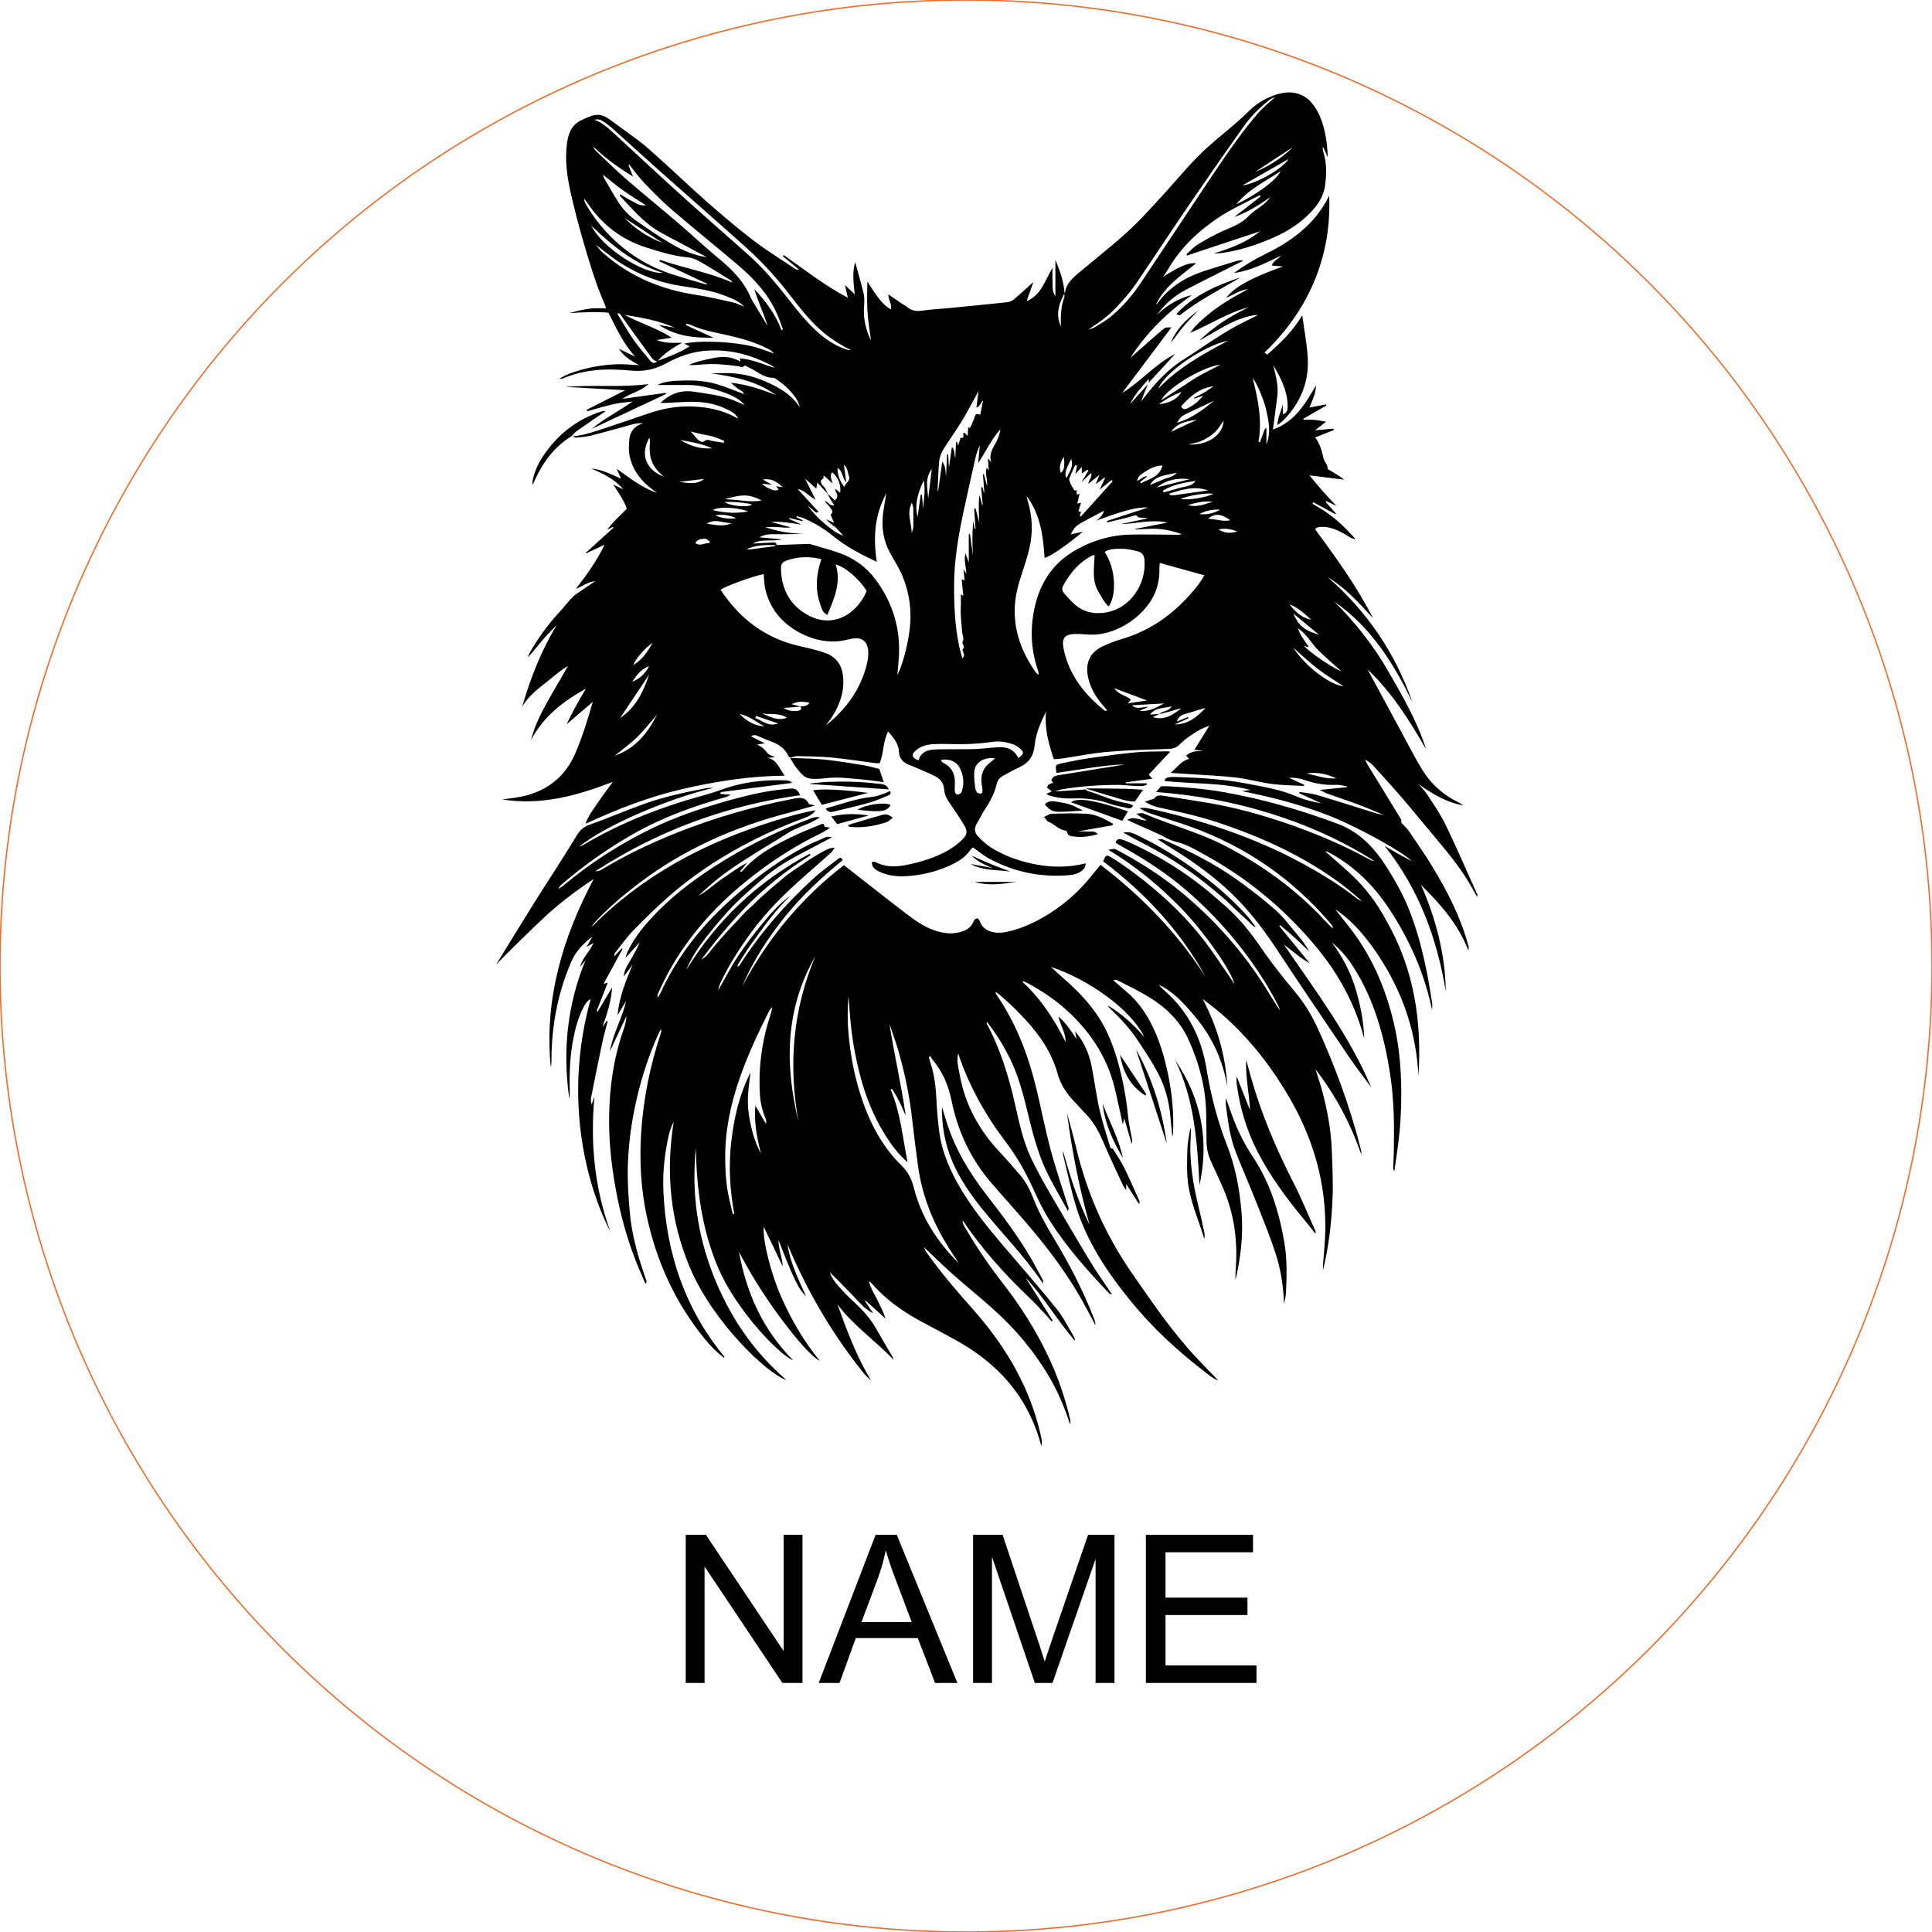 <svg viewBox="-40 -40 280 280" height="280.000mm" width="280.000mm" xmlns:xlink="http://www.w3.org/1999/xlink" xmlns="http://www.w3.org/2000/svg">
    <circle cy="0" cx="0" r="140" style="stroke:#f36926;stroke-width:0.05mm;fill:none" transform="matrix(1,0,0,-1,100,100)"></circle>
    <path d="M107.237,87.818L101.268,87.818C103.255,88.406,105.159,88.128,107.237,87.818z" style="stroke:none;fill:#000000;fill-rule:evenodd"></path>
    <path d="M131.605,7.213C132.257,6.442,132.973,5.727,133.662,4.988C131.975,6.245,130.464,7.652,129.702,9.678C130.333,8.854,130.936,8.006,131.605,7.215L131.605,7.213z" style="stroke:none;fill:#000000;fill-rule:evenodd"></path>
    <path d="M106.413,86.303C105.469,85.944,104.518,85.606,103.583,85.223C102.654,84.843,101.745,84.417,100.827,84.012C101.692,84.902,102.763,85.357,103.872,85.802C102.798,85.608,101.725,85.413,100.652,85.219C102.464,86.185,104.479,86.06,106.411,86.303L106.413,86.303z" style="stroke:none;fill:#000000;fill-rule:evenodd"></path>
    <path d="M84.273,77.359C85.191,77.434,86.124,77.587,87.053,77.563C87.779,77.543,88.603,77.549,89.072,76.66C88.161,76.188,85.433,76.612,84.273,77.359z" style="stroke:none;fill:#000000;fill-rule:evenodd"></path>
    <path d="M80.461,78.325C80.8,78.758,81.042,79.068,81.329,79.436C82.813,79.031,84.286,78.627,85.888,78.19C84.021,77.888,82.301,77.917,80.461,78.327L80.461,78.325z" style="stroke:none;fill:#000000;fill-rule:evenodd"></path>
    <path d="M122.734,127.839C122.174,125.057,120.782,122.585,119.811,119.955C120.1,122.838,121.311,125.378,122.734,127.839z" style="stroke:none;fill:#000000;fill-rule:evenodd"></path>
    <path d="M125.949,118.742C126.012,118.69,126.076,118.637,126.139,118.585C124.871,116.683,123.604,114.782,122.336,112.883C122.747,115.35,123.811,117.394,125.949,118.742z" style="stroke:none;fill:#000000;fill-rule:evenodd"></path>
    <path d="M113.486,77.654C114.629,77.657,115.77,77.536,116.913,77.469C116.631,77.241,116.334,77.193,116.094,77.051C115.263,76.566,114.341,76.371,113.418,76.231C112.765,76.133,112.05,75.921,111.412,76.561C112.09,77.37,112.516,77.654,113.486,77.654z" style="stroke:none;fill:#000000;fill-rule:evenodd"></path>
    <path d="M83.121,79.825C84.95,80.03,86.723,79.724,88.454,79.171C88.788,79.064,89.057,78.749,89.394,78.5C88.618,77.976,88.471,77.93,87.58,78.179C86.194,78.566,84.817,78.988,83.438,79.401C83.263,79.453,83.097,79.525,82.872,79.608C83.016,79.737,83.064,79.816,83.121,79.822L83.121,79.825z" style="stroke:none;fill:#000000;fill-rule:evenodd"></path>
    <path d="M130.493,5.504C130.685,5.598,130.842,5.677,130.95,5.727C133.699,3.515,136.82,1.989,139.777,0.199C136.344,1.353,133.05,2.748,130.493,5.502L130.493,5.504z" style="stroke:none;fill:#000000;fill-rule:evenodd"></path>
    <path d="M87.053,73.565C84.675,73.268,82.279,73.228,79.886,73.325C79.062,73.357,78.243,73.473,77.419,73.55C77.423,73.574,77.425,73.6,77.43,73.624C81.193,73.882,84.959,74.138,88.815,74.402C88.399,73.508,87.643,73.639,87.051,73.565L87.053,73.565z" style="stroke:none;fill:#000000;fill-rule:evenodd"></path>
    <path d="M88.205,74.981C87.626,75.169,87.044,75.421,86.448,75.482C84.137,75.72,81.976,76.509,79.668,77.167C80.026,77.834,80.487,77.7,80.889,77.604C82.61,77.193,84.336,76.793,86.037,76.31C86.968,76.046,87.857,75.633,88.762,75.272C89.011,75.171,89.201,75.005,88.97,74.638C88.714,74.754,88.469,74.896,88.205,74.979L88.205,74.981z" style="stroke:none;fill:#000000;fill-rule:evenodd"></path>
    <path d="M124.64,112.083C126.128,116.64,127.614,121.197,129.103,125.754C128.436,120.93,127.022,116.349,124.64,112.083z" style="stroke:none;fill:#000000;fill-rule:evenodd"></path>
    <path d="M117.624,74.369C118.692,74.688,119.752,75.04,120.83,75.338C122.039,75.672,123.217,76.179,124.48,76.155C124.88,75.58,125.243,75.056,125.66,74.455C124.749,74.402,123.955,74.334,123.16,74.319C121.306,74.282,119.453,74.269,117.6,74.258C117.53,74.258,117.458,74.321,117.385,74.374C117.468,74.363,117.551,74.347,117.624,74.369z" style="stroke:none;fill:#000000;fill-rule:evenodd"></path>
    <path d="M77.845,74.549C78.234,75.195,78.621,75.836,79.106,76.64C81.335,76.063,83.602,75.477,85.801,74.907C82.175,74.437,78.918,74.286,77.845,74.549z" style="stroke:none;fill:#000000;fill-rule:evenodd"></path>
    <path d="M132.587,123.594C132.554,123.603,132.521,123.614,132.488,123.623C132.351,124.552,132.123,125.478,132.093,126.41C132.04,128.036,131.975,129.679,132.158,131.288C132.488,134.158,133.714,136.8,134.536,139.556C134.589,139.263,134.61,138.973,134.551,138.699C134.309,137.532,134.064,136.365,133.778,135.209C132.914,131.714,132.296,128.193,132.582,124.569C132.608,124.246,132.587,123.92,132.587,123.594L132.587,123.594z" style="stroke:none;fill:#000000;fill-rule:evenodd"></path>
    <path d="M115.217,76.269C117.698,77.167,120.157,78.056,122.646,78.959C122.913,78.515,123.169,78.094,123.472,77.589C119.35,76.192,116.26,75.438,115.217,76.266L115.217,76.269z" style="stroke:none;fill:#000000;fill-rule:evenodd"></path>
    <path d="M42.824,23.223L42.785,23.267C43.062,22.991,43.305,22.67,43.62,22.447C44.981,21.488,46.363,20.556,47.825,19.553C47.543,19.586,47.335,19.575,47.15,19.634C43.506,20.797,40.711,23.061,38.623,26.233C37.959,27.24,37.489,28.337,37.22,29.515C37.166,29.758,37.166,30.012,37.139,30.261C37.358,29.998,37.445,29.723,37.568,29.461C38.75,26.901,40.383,24.72,42.824,23.221L42.824,23.223z" style="stroke:none;fill:#000000;fill-rule:evenodd"></path>
    <path d="M126.292,82.55C126.865,82.856,127.437,83.164,128.001,83.486C128.565,83.807,129.125,84.139,129.675,84.482C130.259,84.845,130.831,85.223,131.404,85.604C131.946,85.966,132.486,86.331,133.013,86.714C133.542,87.096,134.06,87.492,134.573,87.896C135.115,88.322,135.646,88.762,136.175,89.203C136.676,89.623,137.179,90.043,137.664,90.48C138.149,90.917,138.615,91.38,139.091,91.828C139.594,92.3,140.092,92.781,140.612,93.234C141.067,93.629,141.414,94.16,142.002,94.405C141.541,93.693,141.032,93.037,140.468,92.431C138.857,90.7,137.137,89.085,135.271,87.627C132.152,85.193,128.867,83.02,125.308,81.285C124.554,80.917,123.8,80.434,122.812,80.673C123.365,80.981,123.916,81.298,124.473,81.597C125.077,81.921,125.691,82.227,126.294,82.548L126.292,82.55z" style="stroke:none;fill:#000000;fill-rule:evenodd"></path>
    <path d="M133.841,131.753C135.284,125.199,134.064,119.151,130.294,113.608C133.142,119.343,133.5,125.546,133.841,131.753z" style="stroke:none;fill:#000000;fill-rule:evenodd"></path>
    <path d="M111.956,79.101C112.796,79.418,113.379,80.203,114.306,80.351C114.433,80.371,114.629,80.48,114.649,80.577C114.771,81.219,115.305,81.182,115.744,81.243C116.872,81.403,117.965,81.195,119.114,80.898C118.633,80.334,118.045,80.566,117.534,80.511C117.047,80.459,116.55,80.5,116.183,80.5C117.783,80.216,119.484,79.914,121.184,79.613C121.236,79.545,121.289,79.477,121.344,79.409C121.156,79.304,120.968,79.197,120.78,79.092C119.735,78.502,118.638,77.987,117.433,77.93C115.77,77.853,114.098,77.888,112.431,77.93C112.111,77.938,111.797,78.188,111.311,78.4C111.622,78.752,111.751,79.027,111.954,79.103L111.956,79.101z" style="stroke:none;fill:#000000;fill-rule:evenodd"></path>
    <path d="M41.959,16.071C44.892,16.235,47.827,16.399,50.614,16.557C48.839,17.455,46.94,18.419,45.04,19.381C45.069,19.455,45.097,19.527,45.128,19.601C45.812,19.405,46.492,19.197,47.18,19.016C47.915,18.821,48.647,18.618,49.392,18.478C50.059,18.353,50.741,18.307,51.661,18.198C49.576,19.669,47.528,20.683,45.773,22.143C49.359,20.462,52.946,18.782,56.53,17.103C56.513,17.046,56.493,16.989,56.476,16.933C54.382,17.223,52.29,17.512,50.196,17.803C51.405,16.952,52.896,16.699,53.984,15.663C49.984,16.187,45.982,15.737,41.961,16.074L41.959,16.071z" style="stroke:none;fill:#000000;fill-rule:evenodd"></path>
    <path d="M79.112,72.837C79.222,72.831,79.331,72.826,79.438,72.811C81.477,72.516,83.495,72.852,85.519,73.025C86.338,73.095,87.149,73.235,88.08,73.357C87.844,72.649,87.656,72.081,87.444,71.449C86.725,71.272,86.002,71.045,85.261,70.925C83.331,70.612,81.401,70.282,79.46,70.083C77.821,69.915,76.164,69.917,74.514,69.847C74.765,70.267,74.986,70.708,75.279,71.095C76.601,72.842,76.938,72.986,79.112,72.842L79.112,72.837z" style="stroke:none;fill:#000000;fill-rule:evenodd"></path>
    <path d="M102.923,133.106C100.342,129.784,98.243,126.202,97.037,122.141C96.871,121.584,96.7,121.029,96.532,120.471C96.467,120.97,96.519,121.435,96.545,121.903C96.633,123.503,96.91,125.065,97.387,126.598C98.351,129.703,100.093,132.365,102.086,134.879C105.023,138.579,108.4,141.915,111.174,146.043C111.154,145.667,111.172,145.589,111.143,145.534C110.857,144.988,110.562,144.446,110.273,143.901C108.217,140.035,105.6,136.549,102.923,133.104L102.923,133.106z" style="stroke:none;fill:#000000;fill-rule:evenodd"></path>
    <path d="M141.572,127.651C140.28,125.71,139.259,123.629,138.481,121.428C138.239,120.744,137.996,120.06,137.67,119.14C137.67,119.68,137.638,119.971,137.675,120.253C137.972,122.517,138.245,124.792,139.085,126.934C140.064,129.428,141.143,131.885,142.129,134.376C143.076,136.765,144.039,139.15,144.846,141.587C145.635,143.969,145.991,146.452,146.103,148.979C146.194,148.452,146.341,147.927,146.367,147.396C146.487,144.961,146.557,142.52,146.144,140.105C145.386,135.675,144.09,131.437,141.57,127.649L141.572,127.651z" style="stroke:none;fill:#000000;fill-rule:evenodd"></path>
    <path d="M147.453,131.388C144.933,126.466,142.785,121.404,141.285,116.076C141.056,115.258,140.835,114.437,140.61,113.617C140.475,116.069,141.056,118.439,141.154,120.88C140.531,119.302,139.908,117.724,139.231,116.008C139.213,116.238,139.194,116.382,139.196,116.524C139.196,116.705,139.205,116.889,139.229,117.068C139.681,120.471,140.623,123.715,142.19,126.79C144.052,130.444,146.472,133.699,149.075,136.835C149.606,137.473,150.109,138.133,150.625,138.785C150.701,138.614,150.688,138.509,150.647,138.415C149.589,136.068,148.623,133.675,147.451,131.384L147.453,131.388z" style="stroke:none;fill:#000000;fill-rule:evenodd"></path>
    <path d="M112.044,75.272C113.195,75.65,114.38,75.757,115.587,75.713C117.451,75.646,119.261,75.888,121.024,76.546C121.794,76.835,122.646,76.9,123.444,77.123C123.868,77.241,124.03,77.042,124.24,76.73C123.888,76.603,123.597,76.443,123.289,76.398C121.306,76.098,119.512,75.195,117.615,74.627C117.51,74.594,117.425,74.494,117.333,74.413C117.35,74.402,117.368,74.389,117.385,74.376C117.357,74.38,117.329,74.385,117.3,74.385L117.329,74.415C115.925,74.509,114.52,74.601,112.874,74.71C113.338,74.562,113.582,74.45,113.838,74.406C116.568,73.943,119.322,73.757,122.087,73.755C122.775,73.755,123.464,73.845,124.154,73.882C124.626,73.908,125.101,73.937,125.573,73.917C125.791,73.908,126.006,73.784,126.22,73.714C126.209,73.65,126.198,73.587,126.187,73.523L123.151,73.523C123.151,73.475,123.149,73.429,123.147,73.381C124.377,73.213,125.608,73.045,127.004,72.855C126.755,72.575,126.642,72.446,126.478,72.262C127.509,71.161,128.545,70.057,129.575,68.958C129.533,68.947,129.404,68.885,129.277,68.888C127.75,68.923,126.215,68.888,124.696,69.025C122.53,69.222,120.371,69.517,118.216,69.828C116.749,70.04,115.289,70.315,113.84,70.632C112.929,70.831,112.922,70.918,113.115,72.011C116.4,71.561,119.672,70.912,122.998,70.772C122.111,70.96,121.217,71.091,120.325,71.233C118.249,71.565,116.172,71.897,114.096,72.238C113.668,72.308,113.226,72.363,112.824,72.514C112.627,72.586,112.468,72.842,112.371,73.051C112.337,73.128,112.542,73.311,112.645,73.453C112.273,73.585,111.825,73.604,111.757,74.166C111.965,74.326,112.186,74.494,112.444,74.693C112.162,74.82,111.945,74.92,111.633,75.06C111.856,75.176,111.945,75.237,112.041,75.27L112.044,75.272z" style="stroke:none;fill:#000000;fill-rule:evenodd"></path>
    <path d="M124.056,144.529C120.179,138.94,117.501,132.844,115.941,126.235C115.547,124.574,115.069,122.93,114.629,121.28C115.353,126.759,116.406,132.164,117.906,137.486C116.216,134.094,115.084,130.514,114.072,126.842C114.072,127.019,114.037,127.205,114.076,127.371C114.697,129.9,115.208,132.464,115.978,134.949C117.56,140.059,120.515,144.424,123.844,148.526C126.952,152.358,130.56,155.695,134.466,158.705C135.094,159.188,135.697,159.743,136.564,160.069C135.045,158.471,133.561,157.015,132.2,155.455C129.208,152.023,126.648,148.264,124.054,144.526L124.056,144.529z" style="stroke:none;fill:#000000;fill-rule:evenodd"></path>
    <path d="M149.812,99.605C148.341,97.804,146.872,96.003,145.401,94.204C145.443,94.165,145.484,94.125,145.526,94.086C146.269,94.718,147.027,95.334,147.751,95.988C148.443,96.615,149.097,97.281,149.768,97.931C149.267,97.006,148.642,96.204,147.987,95.432C146.972,94.241,146.044,92.952,144.887,91.918C143.183,90.394,141.353,89.002,139.502,87.658C136.081,85.177,132.316,83.306,128.453,81.623C128.353,81.58,128.209,81.632,127.807,81.658C128.502,82.109,128.976,82.428,129.461,82.725C132.311,84.467,135.05,86.366,137.539,88.602C140.398,91.168,142.763,94.143,144.876,97.347C148.398,102.684,151.984,107.98,155.573,113.274C156.572,114.747,157.676,116.152,158.731,117.588C155.54,110.048,150.636,103.567,146.059,96.877C147.309,97.802,148.441,98.857,149.812,99.607L149.812,99.605z" style="stroke:none;fill:#000000;fill-rule:evenodd"></path>
    <path d="M166.713,100.558C166.086,97.428,165.253,94.355,164.031,91.395C163.24,89.476,162.224,87.684,161.125,85.923C159.313,83.024,157.171,80.627,153.827,79.379C148.457,77.372,142.99,75.797,137.345,74.802C134.689,74.334,132.018,74.107,129.337,73.956C128.906,73.932,128.471,73.952,128.257,73.952C127.942,74.326,127.758,74.546,127.555,74.787C133.172,75.204,138.674,76.199,144.052,77.873C149.41,79.538,154.487,81.8,159.225,84.812C158.904,84.766,158.618,84.644,158.347,84.495C154.522,82.397,150.511,80.714,146.389,79.307C142.693,78.046,138.929,77.007,135.069,76.356C132.89,75.989,130.705,75.654,128.521,75.318C128.091,75.252,127.673,75.226,127.343,75.665C127.212,75.84,126.867,75.858,126.62,75.947C126.39,76.03,126.163,76.116,125.933,76.199C126.6,76.603,127.267,76.883,127.964,77.029C130.864,77.646,133.758,78.286,136.578,79.224C142.94,81.344,148.981,84.113,154.395,88.124C155.442,88.899,156.41,89.778,157.413,90.611C157.162,90.484,156.88,90.394,156.661,90.224C154.203,88.277,151.538,86.655,148.791,85.158C141.709,81.3,134.127,78.837,126.283,77.121C125.918,77.04,125.518,77.11,125.136,77.11C125.651,77.449,126.198,77.722,126.773,77.914C128.69,78.559,130.633,79.125,132.536,79.807C140.608,82.708,147.423,87.433,152.959,93.992C153.06,94.11,153.114,94.267,153.226,94.471C153.073,94.449,153.031,94.455,153.016,94.44C152.708,94.132,152.391,93.832,152.096,93.511C147.91,88.965,142.995,85.413,137.52,82.572C133.743,80.612,129.618,79.569,125.737,77.89C125.464,77.772,125.079,77.91,124.677,77.932C125.005,78.164,125.232,78.343,125.477,78.494C125.713,78.638,125.966,78.754,126.211,78.883C125.276,78.99,124.436,78.194,123.378,78.819C123.706,78.979,123.944,79.106,124.189,79.215C125.343,79.729,126.504,80.231,127.656,80.751C128.576,81.167,129.452,81.761,130.414,81.988C131.975,82.358,133.288,83.158,134.654,83.91C139.821,86.755,144.422,90.32,148.45,94.626C150.417,96.728,152.244,98.943,153.765,101.393C155.527,104.23,156.852,107.261,157.713,110.5C157.634,107.982,157.144,105.539,156.412,103.146C155.682,100.763,154.502,98.595,153.027,96.582C154.329,97.64,155.363,98.901,156.24,100.293C159.214,105.021,160.637,110.286,161.479,115.733C161.761,117.56,161.9,119.418,161.981,121.267C162.067,123.225,162.008,125.192,162.001,127.155C162.001,127.592,161.94,128.027,161.944,128.464C161.946,128.895,161.804,129.341,162.073,129.765C162.442,127.284,162.825,124.805,162.969,122.311C163.245,117.47,163.079,112.644,161.918,107.902C160.685,102.868,158.637,98.221,155.383,94.147C154.756,93.363,154.135,92.571,153.51,91.785C155.91,93.334,158.312,96.049,160.504,99.633C163.568,104.638,165.286,110.067,165.568,115.94C166.093,107.993,164.934,100.398,160.902,93.393C159.577,90.904,157.905,88.67,155.844,86.744C154.62,85.601,153.339,84.517,152.096,83.416C152.144,83.411,152.225,83.379,152.279,83.403C152.544,83.525,152.804,83.652,153.057,83.796C156.414,85.702,159.081,88.347,161.21,91.538C164.239,96.073,166.42,100.977,167.542,106.345C167.583,105.978,167.601,105.618,167.542,105.268C167.284,103.694,167.037,102.118,166.724,100.556L166.713,100.558z" style="stroke:none;fill:#000000;fill-rule:evenodd"></path>
    <path d="M46.151,118.891C46.015,119.291,45.878,119.691,45.742,120.091C45.652,119.739,45.6,119.405,45.661,119.092C46.188,116.428,46.723,113.768,47.287,111.11C47.508,110.063,47.807,109.034,48.072,107.995C48.024,107.982,47.976,107.967,47.928,107.954C47.718,108.258,47.51,108.564,47.3,108.868C47.978,106.988,48.566,105.11,48.723,103.087C48.024,104.256,47.327,105.423,46.627,106.592C46.573,106.566,46.52,106.54,46.465,106.514C46.999,105.163,47.532,103.812,48.087,102.405C47.849,102.479,47.74,102.512,47.471,102.597C48.45,100.794,49.337,99.159,50.225,97.524C50.183,97.498,50.142,97.474,50.098,97.448C49.748,97.828,49.399,98.208,49.049,98.588C49.007,98.363,49.062,98.202,49.16,98.077C50.019,96.997,50.811,95.85,51.768,94.864C53.416,93.168,55.114,91.513,56.887,89.951C60.143,87.083,63.726,84.675,67.546,82.611C70.422,81.057,73.393,79.724,76.457,78.592C77.062,78.369,77.681,78.144,78.203,77.425C75.994,77.818,74.002,78.413,72.027,79.033C62.102,82.141,53.112,86.867,45.725,94.366C45.873,94.064,46.068,93.819,46.28,93.592C48.229,91.516,50.393,89.678,52.66,87.964C59.055,83.129,66.232,79.93,73.954,77.89C75.274,77.543,76.584,77.16,78.142,76.725C77.648,76.605,77.281,76.618,77.215,76.483C76.697,75.416,75.747,75.613,74.936,75.77C69.168,76.891,63.542,78.518,58.08,80.69C54.332,82.183,50.697,83.912,47.239,86.001C46.87,86.224,46.865,86.22,46.26,86.281C49.359,84.294,52.496,82.548,55.772,81.06C62.209,78.135,68.94,76.221,75.956,75.254C75.716,74.555,75.292,74.225,74.625,74.277C73.974,74.33,73.323,74.406,72.676,74.487C70.37,74.778,68.116,75.313,65.878,75.934C61.892,77.04,57.982,78.349,54.255,80.166C49.691,82.391,45.469,85.136,41.581,88.401C41.384,88.565,41.15,88.685,40.934,88.827C41.054,88.491,41.261,88.287,41.482,88.099C44.675,85.387,48.074,82.968,51.72,80.896C56.001,78.463,60.583,76.798,65.308,75.484C65.472,75.438,65.618,75.322,65.885,75.178C65.293,75.134,64.858,75.101,64.423,75.069C64.423,74.979,64.423,74.889,64.423,74.802C67.889,74.354,71.356,73.906,74.822,73.458C74.54,73.209,74.241,73.11,73.939,73.099C71.345,72.992,68.779,73.213,66.272,73.895C64.984,74.245,63.75,74.78,62.462,75.128C56.13,76.832,50.054,79.154,44.409,82.526C44.275,82.607,44.109,82.635,43.959,82.688C47.711,79.632,57.022,75.668,63.415,74.177C63.059,74.192,62.692,74.164,62.344,74.232C59.321,74.817,56.31,75.46,53.405,76.489C50.708,77.447,48.081,78.594,45.386,79.551C44.522,79.857,44.015,80.358,43.572,81.099C42.507,82.876,41.386,84.618,40.278,86.368C39.364,87.811,38.42,89.236,37.52,90.685C35.754,93.522,34.007,96.372,32.252,99.216C32.13,99.412,32.007,99.609,31.885,99.804C34.106,97.531,36.368,95.33,38.654,93.159C40.929,90.998,43.438,89.131,46.05,87.378C41.515,95.926,38.868,104.872,39.819,114.635C39.895,114.367,39.924,114.087,39.922,113.809C39.906,111.805,40.059,109.816,40.363,107.834C40.813,104.914,41.613,102.103,42.787,99.395C43.443,97.88,44.54,96.722,45.864,95.736C45.613,96.175,45.36,96.613,44.999,97.24C45.473,96.964,45.731,96.816,45.991,96.665C45.55,97.865,44.477,98.654,44.077,100.094C44.437,99.668,44.649,99.419,44.859,99.17C42.177,105.655,41.541,112.341,42.499,119.214C42.571,118.858,42.579,118.5,42.568,118.139C42.509,115.735,42.582,113.339,43.01,110.966C43.32,109.248,43.742,107.563,44.555,106.002C44.791,105.55,45.036,105.084,45.604,104.793C41.611,119.16,44.973,131.78,48.47,138.511C46.142,132.151,45.539,125.594,46.151,118.884L46.151,118.891z" style="stroke:none;fill:#000000;fill-rule:evenodd"></path>
    <path d="M150.655,108.402C149.84,106.634,148.78,105.06,147.534,103.565C145.884,101.583,144.26,99.559,142.813,97.428C141.331,95.247,139.71,93.216,137.753,91.452C137.294,91.039,136.818,90.644,136.352,90.235C132.569,86.906,128.375,84.211,123.781,82.139C123.385,81.962,122.987,81.779,122.572,81.663C122.224,81.567,121.84,81.545,121.687,82.137C122.141,82.408,122.592,82.69,123.057,82.948C126.198,84.701,129.188,86.674,131.92,89.024C134.298,91.07,136.499,93.293,138.516,95.697C141.143,98.827,143.43,102.184,145.292,105.823C145.388,106.011,145.429,106.229,145.497,106.433C144.54,105.03,143.718,103.574,142.8,102.182C139.611,97.347,135.767,93.092,131.315,89.396C128.458,87.024,125.339,85.033,122.069,83.278C121.879,83.175,121.678,83.059,121.47,83.033C121.278,83.007,121.07,83.092,120.629,83.171C124.725,85.608,128.119,88.484,131.245,91.693C134.464,94.997,138.564,100.798,138.892,102.656C138.665,102.287,138.51,102.007,138.326,101.742C137.039,99.893,135.819,97.994,134.44,96.217C132.313,93.478,129.87,91.026,127.219,88.79C125.273,87.151,123.249,85.617,121.083,84.279C120.351,83.827,120.244,83.89,119.888,84.834C125.957,89.431,131.063,94.903,134.755,101.626C130.681,95.264,125.512,89.935,119.497,85.341C119.125,85.791,118.793,86.174,118.485,86.57C116.378,89.275,113.842,91.485,110.839,93.142C109.246,94.02,107.574,94.72,105.775,95.074C104.936,95.238,104.101,95.231,103.308,94.901C102.639,94.624,102.186,94.121,101.963,93.413C101.92,93.271,101.692,93.07,101.59,93.092C101.417,93.127,101.194,93.288,101.135,93.448C100.694,94.643,99.703,95.008,98.584,95.201C97.706,95.352,96.849,95.24,95.999,95.015C94.274,94.556,92.83,93.559,91.446,92.504C88.41,90.189,85.42,87.813,82.312,85.387C76.168,90.099,71.273,96.018,67.559,102.955C69.122,99.294,71.251,95.992,73.723,92.901C76.199,89.804,79.115,87.14,82.142,84.64C81.88,84.176,81.665,84.318,81.451,84.489C80.251,85.433,78.988,86.307,77.867,87.337C73.832,91.039,70.245,95.137,67.275,99.751C67.185,99.891,67.063,100.011,66.956,100.142C66.882,99.963,66.895,99.856,66.949,99.773C67.557,98.827,68.132,97.858,68.787,96.947C70.582,94.455,72.326,91.922,74.588,89.802C72.966,90.921,71.692,92.399,70.462,93.894C69.218,95.406,68.018,96.969,66.941,98.602C65.896,100.184,65.033,101.887,64.088,103.537C64.15,103.054,64.327,102.625,64.528,102.208C65.721,99.712,67.214,97.408,68.84,95.17C71.082,92.084,73.784,89.457,76.623,86.948C77.904,85.816,79.196,84.694,80.465,83.551C80.675,83.363,80.802,83.081,80.968,82.843C80.43,82.871,80.028,83.016,79.648,83.206C79.226,83.418,78.824,83.667,78.417,83.907C78.042,84.128,77.668,84.353,77.301,84.589C76.933,84.825,76.579,85.079,76.219,85.324C75.858,85.569,75.495,85.811,75.137,86.058C74.748,86.327,74.354,86.589,73.981,86.878C73.635,87.144,73.314,87.439,72.98,87.721C72.645,88.003,72.311,88.283,71.979,88.565C71.646,88.849,71.316,89.136,70.988,89.424C70.634,89.737,70.276,90.049,69.933,90.373C69.614,90.672,69.319,90.993,68.999,91.295C68.683,91.594,68.337,91.865,68.029,92.171C67.719,92.48,67.443,92.818,67.146,93.137C66.825,93.485,66.497,93.826,66.171,94.169C65.87,94.486,65.564,94.799,65.271,95.122C64.978,95.445,64.696,95.78,64.41,96.108C64.123,96.438,63.83,96.763,63.553,97.1C63.251,97.463,62.956,97.834,62.665,98.206C62.381,98.567,62.04,98.852,61.643,99.061C62.394,98.09,63.022,97.253,63.682,96.44C64.346,95.62,65.026,94.814,65.721,94.02C66.418,93.227,67.124,92.442,67.859,91.682C68.567,90.947,69.292,90.231,70.046,89.544C70.827,88.834,71.633,88.154,72.455,87.494C73.277,86.834,74.116,86.194,74.975,85.584C75.792,85.007,76.645,84.48,77.482,83.931C77.432,83.87,77.381,83.807,77.331,83.746C69.869,87.73,63.911,93.33,59.463,100.566C60.211,98.739,61.304,97.133,62.515,95.616C63.717,94.112,64.945,92.615,66.287,91.24C67.655,89.839,69.155,88.563,70.641,87.284C72.103,86.027,73.723,84.987,75.419,84.074C77.128,83.153,78.85,82.259,80.568,81.355C80.19,81.23,79.851,81.254,79.558,81.383C78.531,81.831,77.495,82.268,76.503,82.791C72.951,84.657,69.771,87.048,66.737,89.66C62.073,93.673,58.261,98.328,55.702,103.959C55.617,104.144,55.488,104.31,55.315,104.59C55.291,104.367,55.258,104.286,55.28,104.23C55.4,103.928,55.529,103.629,55.665,103.333C58.6,96.956,63.033,91.78,68.484,87.439C71.753,84.836,75.235,82.557,79.012,80.747C79.416,80.552,79.783,80.279,80.317,79.954C79.895,79.884,79.502,79.862,79.497,79.809C79.445,79.186,79.08,79.431,78.798,79.547C77.69,80.002,76.575,80.439,75.491,80.944C72.617,82.283,69.793,83.711,67.658,86.163C67.583,86.248,67.476,86.309,67.384,86.379C67.347,86.34,67.308,86.299,67.271,86.259C67.614,85.842,67.957,85.424,68.3,85.007C67.004,85.713,65.83,86.552,64.643,87.369C63.485,88.169,62.467,89.164,61.21,89.828C62.491,88.637,63.8,87.481,65.205,86.456C66.641,85.409,68.162,84.474,69.666,83.521C71.139,82.587,72.663,81.731,74.118,80.771C75.594,79.798,77.395,79.501,78.831,78.43C78.42,78.391,78.033,78.421,77.685,78.55C73.358,80.163,69.192,82.124,65.24,84.517C61.21,86.959,57.435,89.728,54.242,93.234C52.937,94.665,51.766,96.184,50.946,97.95C50.854,98.151,50.802,98.37,50.649,98.824C51.46,97.937,52.087,97.246,52.716,96.558C52.367,97.445,51.888,98.217,51.451,99.01C51.02,99.791,50.439,100.51,50.428,101.498C50.843,100.938,51.259,100.378,51.674,99.817C50.686,102.182,49.74,104.538,49.49,107.134C49.91,106.448,50.327,105.76,50.747,105.073C50.168,107.567,48.837,109.799,48.4,112.332L50.793,107.255C50.751,107.943,50.594,108.599,50.371,109.23C48.942,113.278,48.347,117.461,48.28,121.734C48.234,124.652,48.478,127.544,48.918,130.429C49.532,134.453,50.496,138.385,51.932,142.194C52.426,143.504,53.005,144.78,53.545,146.072C53.706,145.879,53.728,145.733,53.685,145.608C52.504,142.321,51.543,138.977,51.252,135.484C51.077,133.384,50.933,131.268,50.985,129.166C51.057,126.296,51.401,123.444,51.978,120.622C52.754,116.843,53.897,113.186,55.501,109.676C55.586,109.49,55.7,109.318,55.8,109.141C55.872,109.407,55.813,109.611,55.748,109.812C54.209,114.487,53.228,119.282,52.92,124.189C52.668,128.191,52.869,132.177,53.706,136.127C55.116,142.78,57.848,148.793,62.158,154.069C62.974,155.068,63.876,155.99,64.958,156.801C64.969,156.679,64.984,156.644,64.974,156.628C64.91,156.539,64.842,156.453,64.775,156.37C59.164,149.455,56.539,141.453,56.146,132.643C56.047,130.455,56.218,128.278,56.602,126.125C56.819,124.923,57.035,123.708,57.636,122.585C56.471,129.893,57.114,136.96,60.034,143.816C63.363,151.63,71.159,159.094,73.974,160.001C69.052,155.752,65.642,150.616,63.345,144.727C61.044,138.824,60.213,132.711,60.849,126.403C60.961,132.322,61.708,138.112,64.034,143.632C66.635,149.807,72.936,156.373,74.96,157.157C70.58,152.751,68.178,147.418,67.1,141.429C68.615,144.327,70.32,147.101,72.217,149.759C75.021,153.684,77.583,156.633,78.82,157.229C76.439,154.312,74.671,151.236,73.227,147.98C71.762,144.679,70.497,139.746,70.689,137.806C71.585,139.67,72.516,141.609,73.447,143.547C73.369,142.225,72.827,141.018,72.824,139.714C74.988,145.272,75.72,146.828,76.82,147.875C75.677,145.32,74.518,142.983,74.136,140.387C74.391,140.87,74.566,141.383,74.785,141.875C77.521,148.01,80.929,153.737,85.145,158.974C85.304,159.172,85.477,159.36,85.658,159.54C85.838,159.719,86.037,159.878,86.225,160.047C84.12,156.547,82.719,152.801,81.368,149.022C83.663,152.122,86.863,154.288,89.49,157.052C89.472,156.871,89.407,156.722,89.326,156.582C88.557,155.264,87.761,153.962,87.016,152.631C86.205,151.184,85.143,149.962,83.921,148.852C83.088,148.096,82.306,147.278,81.554,146.439C81.014,145.838,80.533,145.178,80.256,144.393C81.324,145.388,82.306,146.45,83.326,147.475C84.334,148.487,85.193,149.658,86.555,150.345C86.155,149.752,85.755,149.158,85.355,148.565C85.385,148.539,85.418,148.511,85.449,148.485C86.413,149.357,87.376,150.227,88.34,151.099C88.028,150.117,87.571,149.261,87.149,148.391C86.721,147.508,86.148,146.686,85.943,145.683C86.17,145.792,86.301,145.967,86.445,146.128C88.351,148.277,90.637,149.94,93.14,151.317C95.05,152.366,96.995,153.352,98.888,154.43C102.377,156.418,105.397,158.941,107.668,162.298C109.185,164.543,110.234,166.99,110.933,169.607C110.977,169.283,111.027,168.958,110.966,168.654C110.809,167.873,110.623,167.095,110.411,166.328C108.652,159.957,105.251,154.519,100.895,149.623C98.571,147.014,96.296,144.362,94.281,141.501C94.154,141.322,94.078,141.108,93.89,140.734C95.372,142.135,96.663,143.418,98.023,144.623C99.929,146.312,101.911,147.916,103.815,149.608C107.154,152.578,110,155.964,112.236,159.85C113.438,161.939,114.33,164.162,115.099,166.448C115.141,166.223,115.156,166.005,115.11,165.801C114.358,162.501,113.248,159.323,111.779,156.276C110.022,152.626,107.86,149.226,105.375,146.028C103.41,143.497,101.583,140.872,99.983,138.092C99.791,137.757,99.483,137.447,99.518,136.868C102.346,141.04,105.592,144.666,109.141,148.032C109.959,148.808,110.723,149.643,111.499,150.46C111.814,150.79,112.096,151.151,112.393,151.499C112.45,151.459,112.505,151.422,112.562,151.383C111.246,149.302,109.93,147.219,108.612,145.138C111.292,147.978,113.226,151.37,115.775,154.305C115.79,154.104,115.761,153.927,115.676,153.785C114.848,152.419,114.144,150.952,113.152,149.719C110.713,146.686,108.147,143.755,105.618,140.795C103.371,138.166,101.183,135.491,99.387,132.525C97.776,129.863,96.517,127.059,96.11,123.942C95.914,122.432,95.789,120.906,95.717,119.385C95.629,117.562,95.42,115.77,94.845,114.03C94.757,113.766,94.694,113.49,94.622,113.221C94.692,113.167,94.762,113.114,94.832,113.06C94.937,113.234,95.022,113.427,95.151,113.58C96.62,115.313,97.457,117.324,97.909,119.536C98.82,123.992,100.702,127.996,103.681,131.454C105.629,133.714,107.653,135.913,109.567,138.201C112.251,141.414,114.749,144.767,116.802,148.43C117.479,149.636,118.118,150.867,118.773,152.087C118.762,151.713,118.657,151.376,118.531,151.048C116.939,146.937,114.896,143.051,112.621,139.285C111.493,137.416,110.457,135.508,109.668,133.467C109.207,132.274,108.592,131.159,107.753,130.186C106.8,129.085,105.847,127.983,104.851,126.923C101.837,123.719,99.828,119.995,99.065,115.65C98.904,114.725,98.606,113.779,98.862,112.677C100.46,117.459,102.855,121.669,105.812,125.566C107.469,127.749,108.767,130.123,109.893,132.617C110.562,134.101,111.29,135.578,112.164,136.947C114.623,140.795,117.645,144.199,120.795,147.492C120.839,147.538,120.941,147.532,121.151,147.58C120.065,145.949,119.003,144.476,118.065,142.929C115.997,139.51,113.976,136.064,111.974,132.606C111.084,131.067,110.23,129.502,109.462,127.9C108.265,125.398,107.705,122.687,107.1,120.003C106.186,115.956,104.971,112.021,103.002,108.347C102.978,108.304,103.03,108.218,103.054,108.122C104.746,110.295,106.127,112.616,107.139,115.16C107.987,117.289,108.52,119.505,109.056,121.723C109.797,124.792,110.63,127.832,112.103,130.65C112.959,132.289,113.888,133.891,114.784,135.508C114.916,135.261,114.874,135.095,114.824,134.931C113.963,132.166,113.012,129.428,112.264,126.632C111.46,123.625,110.883,120.559,110.14,117.536C108.955,112.708,107.174,108.127,104.32,104.013C104.289,103.969,104.322,103.884,104.33,103.749C105.845,104.931,107.187,106.238,108.466,107.611C110.643,109.949,112.43,112.518,113.294,115.66C113.716,117.193,114.583,118.493,115.685,119.641C116.264,120.246,116.815,120.878,117.396,121.479C118.474,122.593,119.206,123.907,119.814,125.325C120.74,127.489,121.752,129.618,122.74,131.756C122.847,131.989,123.022,132.193,123.214,132.486L123.214,131.596C123.835,132.56,124.456,133.524,125.077,134.485C125.184,134.298,125.177,134.162,125.125,134.046C124.397,132.429,123.702,130.796,122.915,129.207C122.45,128.265,121.835,127.395,121.289,126.495C121.322,126.67,121.352,126.847,121.385,127.024C121.352,126.847,121.322,126.672,121.289,126.495C121.162,126.44,120.948,126.414,120.924,126.329C120.378,124.49,119.768,122.663,119.344,120.797C118.88,118.747,118.627,116.651,118.22,114.587C117.86,112.76,117.162,111.068,115.814,109.453C115.901,109.967,115.956,110.279,116.008,110.59C115.263,109.442,114.537,108.328,113.397,107.316C113.692,108.669,114.481,109.722,114.426,111.007C112.82,107.768,110.876,104.778,108.179,102.302C108.304,102.241,108.343,102.206,108.365,102.214C108.531,102.284,108.7,102.354,108.859,102.439C110.911,103.55,112.85,104.824,114.581,106.398C117.969,109.477,120.423,113.14,121.532,117.625C121.956,119.345,122.307,121.083,122.727,122.961C122.81,122.602,122.86,122.384,122.928,122.084C123.304,123.367,123.658,124.567,124.01,125.765C124.102,125.526,124.093,125.31,124.058,125.1C123.87,124.029,123.601,122.965,123.499,121.885C123.232,119.094,122.721,116.358,121.947,113.665C121.23,111.171,120.251,108.804,118.725,106.688C117.44,104.907,115.914,103.349,114.264,101.908C113.602,101.329,112.962,100.726,112.312,100.131C117.739,101.928,123.955,106.315,125.842,110.308C124.253,108.437,122.55,106.909,120.557,105.716C120.659,105.945,120.821,106.114,120.99,106.273C122.421,107.628,123.759,109.071,124.845,110.714C125.931,112.358,127.059,113.997,127.94,115.752C128.884,117.63,129.441,119.673,129.618,121.793C129.699,122.757,129.806,123.717,129.9,124.678C129.977,124.534,130.001,124.392,130.007,124.25C130.132,121.439,129.887,118.655,129.326,115.903C128.788,113.269,128.06,110.695,126.803,108.293C125.901,106.564,124.79,105.012,123.287,103.751C122.627,103.198,121.984,102.619,121.335,102.053C121.591,101.976,121.803,101.994,121.977,102.083C123.518,102.888,125.103,103.628,126.58,104.54C129.039,106.052,131.059,108.028,132.267,110.706C133.804,114.113,134.753,117.669,134.807,121.431C134.825,122.742,134.855,124.053,134.857,125.365C134.857,126.44,135.091,127.45,135.548,128.422C136.103,129.605,136.643,130.794,137.172,131.987C138.923,135.932,139.432,140.07,139.065,144.343C139.032,144.727,139.06,145.119,139.06,145.508C139.801,142.266,140.212,139.018,139.93,135.677C139.648,132.359,139.06,129.111,137.847,126.029C136.429,122.427,135.483,118.723,134.86,114.922C134.123,110.428,132.222,106.577,128.753,103.556C128.453,103.296,128.196,102.992,127.918,102.708C129.684,103.497,131.374,105.064,133.487,107.685C135.806,110.559,137.251,113.82,137.869,117.461C137.627,112.979,136.407,108.773,134.302,104.789C135.559,105.725,136.759,106.669,137.878,107.7C141.519,111.055,144.49,114.939,146.959,119.227C150.369,125.148,152.185,131.491,152.074,138.343C152.045,140.013,151.851,141.681,151.737,143.348C151.722,143.589,151.735,143.831,151.735,144.074C152.596,140.625,152.979,137.121,153.125,133.602C153.221,131.279,153.094,128.945,153.009,126.619C152.904,123.778,152.382,120.996,151.663,118.253C151.372,117.145,150.99,116.058,150.651,114.961C153.556,118.72,155.737,122.851,157.293,127.327C157.308,127.072,157.284,126.827,157.225,126.591C155.645,120.312,153.396,114.275,150.69,108.398L150.655,108.402zM75.723,122.558C73.714,114.295,73.782,106.238,78.153,98.615C74.888,106.35,74.243,114.349,75.723,122.558zM71.738,106.839C70.449,110.669,69.891,114.598,70.134,118.633C70.204,119.796,70.475,120.926,70.91,122.012C71.012,122.27,71.098,122.532,71.012,122.878C70.501,122.001,69.99,121.127,69.472,120.237C69.255,122.602,69.695,124.897,70.287,127.183C69.314,125.389,68.833,123.472,68.521,121.47C68.204,119.422,68.514,117.435,68.772,115.422C67.153,118.602,66.375,122.003,65.975,125.505C65.577,128.991,65.776,132.457,66.412,135.911C66.337,135.922,66.265,135.932,66.191,135.943C65.902,134.615,65.526,133.297,65.349,131.955C65.164,130.554,65.109,129.129,65.102,127.712C65.087,123.715,65.931,119.872,67.251,116.115C68.42,112.789,69.907,109.604,71.502,106.468C71.565,106.343,71.67,106.24,71.911,105.921C71.826,106.389,71.81,106.625,71.738,106.839L71.738,106.839zM97.496,140.841C97.975,141.602,98.48,142.345,98.971,143.095C95.865,140.013,93.518,136.424,92.438,132.127C92.119,130.86,91.601,129.841,90.644,128.903C87.637,125.964,85.833,122.285,84.603,118.316C83.742,115.538,83.235,112.688,82.972,109.783C82.808,107.963,82.815,106.155,82.972,104.332C83.062,105.51,83.138,106.688,83.246,107.864C83.475,110.398,83.914,112.891,84.526,115.363C85.326,118.589,86.509,121.654,88.277,124.473C89.164,125.892,90.143,127.244,91.529,128.433C90.801,124.821,90.515,121.234,89.075,117.901C89.142,117.87,89.21,117.84,89.278,117.809C89.516,118.205,89.77,118.594,89.993,118.996C90.22,119.409,90.436,119.829,90.629,120.259C90.834,120.716,91.009,121.186,91.256,121.636C90.613,117.199,89.606,112.835,88.902,108.391C89.341,109.698,89.831,110.992,90.209,112.317C91.158,115.632,91.85,118.998,92.224,122.432C92.465,124.633,92.755,126.829,93.055,129.024C93.636,133.299,95.216,137.204,97.503,140.839L97.496,140.841z" style="stroke:none;fill:#000000;fill-rule:evenodd"></path>
    <path d="M174.016,89.455C172.527,86.148,171.093,82.815,169.517,79.549C168.779,78.021,167.791,76.61,166.866,75.178C166.51,74.625,166.018,74.159,165.588,73.655C167.605,75.034,169.629,76.315,172.077,76.721C171.845,76.537,171.594,76.395,171.336,76.269C169.152,75.206,167.402,73.635,166.134,71.583C165.161,70.011,164.327,68.354,163.446,66.728C161.802,63.697,160.165,60.661,158.528,57.627C158.419,57.426,158.316,57.223,158.209,57.02C161.747,60.39,164.303,64.446,166.7,68.628C165.406,64.562,163.282,60.903,161.173,57.243C159.035,53.531,156.406,50.192,153.361,47.18C158.692,50.865,161.979,56.13,164.724,61.819C162.231,54.674,158.137,48.609,152.408,43.633C154.992,45.2,156.994,47.396,158.994,49.604C156.651,44.999,153.647,40.828,150.596,36.715C150.706,36.593,150.745,36.509,150.804,36.49C150.972,36.435,151.147,36.381,151.322,36.367C152.778,36.258,154.002,36.888,155.201,37.591C155.523,37.779,155.8,38.074,156.456,38.114C155.674,37.303,155.077,36.625,154.417,36.016C153.779,35.425,153.099,34.87,152.391,34.365C151.694,33.869,150.937,33.454,150.207,33.004C150.249,32.932,150.293,32.857,150.334,32.785C151.401,33.367,152.467,33.946,153.534,34.527C153.56,34.488,153.584,34.451,153.61,34.411C153.112,33.856,152.616,33.301,152.118,32.746C152.146,32.702,152.172,32.656,152.201,32.612C152.699,32.849,153.197,33.085,153.696,33.321C152.334,31.928,151.084,30.525,149.777,28.893C151.589,29.115,153.197,29.314,154.808,29.513C154.152,29,153.464,28.597,152.778,28.191C152.64,28.11,152.393,28.001,152.399,27.922C152.456,27.336,151.954,26.991,151.831,26.469C151.578,25.391,151.298,24.303,150.605,23.4C151.549,23.024,152.43,22.674,153.311,22.322C153.291,22.257,153.272,22.191,153.252,22.126C152.45,22.196,151.65,22.268,150.579,22.362C151.211,21.872,151.628,21.549,152.192,21.112C151.514,21.005,150.999,20.893,150.478,20.852C149.967,20.81,149.447,20.843,148.931,20.843C148.922,20.788,148.913,20.731,148.905,20.677C150.011,20.041,151.117,19.405,152.222,18.769C152.205,18.716,152.187,18.664,152.17,18.611C151.388,18.76,150.605,18.911,149.77,19.068C150.205,17.995,150.69,17.048,150.73,15.842C149.156,18.565,147.628,21.144,144.479,22.255C144.697,20.602,144.901,19.061,145.106,17.523C145.318,15.945,144.901,14.443,144.527,12.926C145.014,13.746,145.48,14.566,145.84,15.429C146.304,16.535,146.632,17.691,146.616,18.908C146.608,19.608,146.448,19.833,145.915,20.08L145.915,18.598C145.707,19.56,145.167,20.434,145.139,21.606C145.515,21.304,145.788,21.125,146.013,20.897C148.548,18.323,149.775,15.223,149.517,11.619C149.377,9.689,149.014,7.775,148.73,5.692C147.37,8,145.565,9.727,143.653,11.39C143.559,11.318,143.412,11.206,143.261,11.093C151.044,3.624,152.944,-4.878,152.633,-11.649C151.645,-9.614,150.299,-7.933,148.614,-6.504C147.021,-5.151,145.255,-4.093,143.386,-3.182C141.793,-2.404,140.274,-1.501,138.848,-0.428C141.29,-0.775,143.447,-1.899,145.637,-2.935C145.242,-2.413,144.544,-2.227,144.31,-1.514C144.848,-1.471,145.314,-1.431,145.941,-1.381C141.362,0.243,138.866,1.613,137.69,3.174C138.789,2.702,139.714,2.055,140.822,1.893C140.496,2.131,140.142,2.304,139.797,2.492C137.419,3.777,135.203,5.292,133.295,7.222C132.989,7.532,132.746,7.906,132.473,8.251C135.369,7.023,137.972,5.301,141.004,4.512C138.352,5.773,135.913,7.333,133.8,9.381C135.179,8.616,136.514,7.773,137.909,7.038C139.587,6.153,141.528,5.6,142.315,5.657C141.161,6.24,139.976,6.791,138.84,7.427C137.701,8.065,136.597,8.771,135.5,9.48C134.189,10.325,132.923,11.246,131.592,12.063C130.053,13.007,128.753,14.212,127.551,15.532C126.823,16.329,126.17,17.195,125.356,18.181C125.735,17.232,126.038,16.467,126.342,15.702C125.488,16.657,124.631,17.615,123.776,18.57C124.41,17.199,125.422,16.117,126.486,14.911L126.486,15.457C127.763,14.067,129.041,12.679,130.318,11.289C127.468,12.736,125.402,15.248,122.638,16.948C125.057,13.726,127.413,10.592,129.78,7.44C129.409,7.478,128.982,7.388,128.768,7.563C127.64,8.474,126.57,9.453,125.477,10.408C124.922,10.894,124.366,11.381,123.811,11.866C126.161,8.201,129.203,5.239,132.742,2.757C130.775,3.218,129.146,4.254,127.691,5.604C128.794,4.109,130.145,2.903,131.769,2.048C134.27,0.73,136.809,-0.515,139.334,-1.79C139.622,-1.936,139.913,-2.074,140.201,-2.216C139.795,-2.303,139.443,-2.246,139.104,-2.146C137.649,-1.704,136.195,-1.261,134.748,-0.797C131.953,0.101,129.514,1.533,127.748,3.954C127.684,4.042,127.592,4.105,127.514,4.182C128.749,1.519,131.118,-0.019,133.363,-1.853C132.34,-1.932,131.583,-1.54,130.842,-1.202C130.121,-0.872,129.459,-0.41,128.574,0.108C128.908,-0.393,129.125,-0.681,129.304,-0.992C131.124,-4.157,133.736,-6.572,136.728,-8.559C138.32,-9.616,140.092,-10.405,141.784,-11.312C142.05,-11.455,142.326,-11.577,142.597,-11.71C142.634,-11.651,142.669,-11.592,142.706,-11.533C141.425,-10.534,140.147,-9.536,138.866,-8.539C140.781,-9.225,142.479,-10.276,144.122,-11.452C143.797,-11.017,143.43,-10.635,143.023,-10.305C142.346,-9.756,141.552,-9.324,140.966,-8.694C139.858,-7.505,138.385,-7.055,136.986,-6.41C135.804,-5.866,134.661,-5.223,133.553,-4.537C132.956,-4.168,132.473,-3.612,131.94,-3.143C131.977,-3.086,132.014,-3.029,132.051,-2.974C135.561,-4.139,139.071,-5.302,142.582,-6.467C140.68,-4.876,138.424,-4.045,135.885,-3.258C136.359,-3.282,136.599,-3.278,136.833,-3.306C139.485,-3.628,141.998,-4.46,144.433,-5.51C146.618,-6.452,148.603,-7.724,150.218,-9.514C151.141,-10.534,151.842,-11.699,152.03,-13.048C152.257,-14.667,152.306,-16.313,151.807,-17.92C151.739,-18.136,151.715,-18.366,151.672,-18.589C151.715,-18.599,151.757,-18.613,151.801,-18.623L152.428,-17.201C152.397,-18.374,152.284,-19.531,152.048,-20.661C151.72,-22.225,151.156,-23.847,150.113,-25.084C148.924,-26.492,147.2,-26.881,145.438,-26.426C143.851,-26.018,142.243,-25.137,141.089,-23.981C139.133,-22.024,136.897,-20.379,134.855,-18.519C132.698,-16.551,130.836,-14.265,128.878,-12.104C127.804,-10.919,126.723,-9.741,125.623,-8.578C122.812,-5.61,119.543,-3.153,116.424,-0.529C115.475,0.271,114.538,1.069,114.345,2.402C114.345,2.416,114.308,2.424,114.275,2.431C114.159,0.768,113.6,-0.784,112.957,-2.347L112.957,2.944C112.433,2.121,112.579,1.45,112.542,0.813C112.507,0.202,112.533,-0.415,112.533,-1.191C111.43,0.695,110.916,2.748,108.783,3.65C109.089,2.789,109.395,1.928,109.768,0.879C108.722,1.815,107.852,2.623,106.94,3.384C106.682,3.598,106.319,3.762,105.987,3.799C103.098,4.109,100.202,4.389,97.31,4.671C96.152,4.785,94.985,4.826,93.837,5.001C92.963,5.137,92.189,5.102,91.483,4.507C91.208,4.276,90.869,4.12,90.568,3.917C89.982,3.519,89.4,3.115,88.753,2.667C88.699,3.471,89.337,4.072,89.094,4.833C87.997,4.171,87.363,3.412,85.7,0.803C85.7,2.278,85.63,3.716,85.72,5.145C85.807,6.555,86.054,7.954,86.233,9.357C85.429,7.72,85.073,6.009,85.239,4.188C85.291,3.62,85.274,3.017,85.143,2.464C84.793,0.993,84.362,-0.459,83.941,-2.004C83.475,-0.428,83.72,1.085,83.877,2.665C83.403,2.208,82.999,1.819,82.461,1.301C82.616,2.005,82.734,2.534,82.872,3.154C79.499,1.358,76.59,-0.913,73.585,-3.035C73.543,-2.976,73.5,-2.92,73.458,-2.861C74.236,-2.222,75.014,-1.584,75.79,-0.944C75.541,-0.88,75.382,-0.944,75.244,-1.036C73.224,-2.393,71.135,-3.663,69.205,-5.14C66.838,-6.952,64.56,-8.886,62.325,-10.86C60.102,-12.823,57.964,-14.882,55.755,-16.86C54.686,-17.817,53.619,-18.835,52.467,-19.681C51.215,-20.597,49.965,-21.515,48.712,-22.431C48.297,-22.735,47.877,-23.043,47.394,-23.222C46.531,-23.546,45.648,-23.222,44.85,-22.866C44.144,-22.549,43.838,-22.372,43.72,-22.267C43.25,-21.95,42.855,-21.489,42.601,-20.897C42.361,-20.341,42.23,-19.718,42.155,-19.115C41.867,-16.739,42.186,-14.39,42.704,-12.084C43.25,-9.649,43.889,-7.232,44.588,-4.836C45.451,-1.881,46.317,1.078,47.563,3.904C47.654,4.114,47.716,4.339,47.836,4.684C47.104,4.684,46.485,4.649,45.871,4.695C45.294,4.739,44.719,4.844,44.151,4.962C43.596,5.076,43.049,5.237,42.501,5.379C44.404,5.261,46.28,5.143,48.188,5.322C49.3,7.543,50.328,9.794,52.056,11.689C51.274,11.313,50.494,10.935,49.711,10.559C50.384,11.652,51.423,12.268,52.633,12.924C51.479,12.867,50.505,12.765,49.534,12.789C48.555,12.813,47.571,12.911,46.605,13.071C45.644,13.228,44.686,13.457,43.753,13.739C42.874,14.006,41.994,14.301,41.063,14.893C41.329,14.893,41.408,14.915,41.469,14.891C44.669,13.492,48.037,13.374,51.427,13.707C53.285,13.89,54.961,13.536,56.554,12.653C58.454,11.6,60.473,10.922,62.637,10.806C65.907,10.631,68.969,11.447,71.847,12.985C72,13.068,72.125,13.206,72.263,13.32C70.573,12.804,69.004,12.063,67.223,11.932C67.262,12.12,67.29,12.253,67.321,12.389C67.424,12.485,67.526,12.579,67.629,12.675C67.526,12.579,67.424,12.485,67.321,12.389C66.165,11.764,64.96,11.593,63.656,11.844C62.342,12.098,61.039,12.347,59.807,12.902C60.506,12.929,61.188,12.88,61.87,12.817C63.577,12.662,65.266,12.856,66.956,13.068C67.288,13.11,67.651,13.377,67.935,12.959C68.13,13.055,68.32,13.16,68.517,13.248C69.688,13.757,70.643,14.769,72.051,14.756C72.274,14.756,72.523,14.946,72.722,15.101C73.266,15.525,73.843,15.925,74.308,16.428C74.995,17.171,75.674,17.945,75.904,18.985C75.006,17.641,73.784,16.714,72.37,15.973C70.486,14.987,68.521,14.279,66.399,14.113C65.286,14.026,64.163,14.098,63.044,14.098C66.381,14.601,69.664,15.197,72.466,17.265C70.359,16.423,68.217,15.722,65.946,15.468C66.232,15.785,66.558,16.015,66.86,16.27C67.155,16.522,67.616,16.594,67.839,17.112C66.394,16.585,65.096,16.028,63.747,15.641C62.351,15.241,60.902,15.119,59.437,15.138C57.311,15.167,56.128,15.311,55.298,15.8C56.852,15.8,58.327,15.794,59.802,15.8C61.269,15.807,62.674,16.161,64.062,16.592C66.121,17.23,67.199,17.824,67.918,18.707C67.306,18.441,66.792,18.205,66.27,17.995C64.466,17.274,62.558,17.075,60.659,16.78C58.725,16.478,57.171,17.007,55.717,18.397C56.056,18.397,56.294,18.406,56.53,18.397C57.982,18.338,59.437,18.185,60.886,18.24C62.749,18.307,64.539,18.771,66.16,19.754C66.461,19.936,66.735,20.229,66.984,20.633C66.86,20.589,66.755,20.57,66.67,20.521C64.624,19.37,62.384,18.961,60.082,18.904C58.036,18.854,56.036,19.228,54.096,19.883C51.733,20.681,49.379,21.496,47.01,22.272C45.681,22.707,44.345,23.138,42.938,23.24C43.165,23.319,43.395,23.435,43.613,23.417C44.3,23.363,44.992,23.289,45.659,23.125C47.239,22.733,48.804,22.283,50.378,21.861C51.224,21.634,52.045,21.282,53.204,21.332C51.921,21.752,51.346,22.55,51.224,23.57C51.117,24.456,51.086,25.406,51.289,26.263C51.77,28.285,53.016,29.832,54.69,31.043C54.867,31.172,55.042,31.303,55.219,31.432C53.012,30.685,51.248,29.264,49.368,27.929C49.565,28.377,49.764,28.825,50.006,29.371C48.503,28.705,47.176,28.029,45.668,27.902C47.408,28.621,49.073,29.437,50.349,30.927C49.86,30.696,49.372,30.464,48.883,30.232C49.622,31.397,50.408,32.457,50.846,33.721C49.869,34.768,48.782,35.624,48.022,36.783C48.291,36.643,48.559,36.503,48.828,36.361C48.854,36.402,48.881,36.446,48.909,36.488L44.874,40.135C44.894,40.157,44.914,40.181,44.933,40.203C45.827,39.784,46.723,39.366,47.617,38.947C46.52,41.224,45.113,43.213,43.469,45.337C44.487,44.957,45.152,44.345,46.28,44.225C45.202,44.95,44.328,45.519,43.476,46.122C43.159,46.347,42.872,46.627,42.612,46.918C42.09,47.501,41.618,48.133,41.082,48.705C39.384,50.522,37.948,52.526,36.728,54.69C36.63,54.862,36.575,55.061,36.499,55.247C37.032,54.742,37.458,54.178,37.909,53.63C38.346,53.096,38.792,52.565,39.257,52.056C39.725,51.547,40.221,51.064,40.704,50.568C38.42,54.298,36.881,58.294,35.666,62.447C36.436,61.096,37.585,60.128,38.774,59.201C39.939,58.292,41.025,57.271,42.306,56.521C41.334,58.294,40.284,59.99,39.316,61.73C38.344,63.48,37.448,65.275,36.967,67.246C38.757,63.83,41.635,61.618,44.905,59.817C43.919,61.47,42.984,63.124,42.12,64.964C43.46,63.819,44.686,62.77,45.913,61.723C45.154,64.342,44.378,66.905,43.305,69.338C41.906,72.511,39.397,74.527,36.007,75.357C35.035,75.595,34.025,75.679,32.796,75.869C38.497,76.741,43.611,75.335,48.824,73.303C47.995,74.446,47.287,75.366,46.645,76.328C45.998,77.296,45.248,78.214,44.866,79.385C49.394,77.289,53.995,75.497,58.843,74.371C63.693,73.246,68.586,72.474,73.694,72.415C73.419,71.974,73.203,71.644,73.004,71.307C72.547,70.538,72.02,69.889,71.144,69.854C71.592,69.81,72.011,69.769,72.337,69.738C72.022,69.572,71.417,69.441,71.161,69.069C70.809,68.56,70.387,68.217,69.716,67.895C70.13,67.836,70.372,67.801,70.846,67.731C70.075,67.342,69.487,67.045,68.84,66.72C69.161,66.477,69.474,66.516,69.771,66.636C70.339,66.864,70.888,67.15,71.465,67.351C72.667,67.769,73.718,68.352,74.273,69.578C74.315,69.668,74.433,69.72,74.516,69.793C74.516,69.793,74.488,69.825,74.488,69.825C74.503,69.825,74.52,69.825,74.536,69.825C74.534,69.821,74.531,69.817,74.529,69.812C74.888,69.725,75.248,69.572,75.605,69.581C77.277,69.62,78.955,69.635,80.618,69.795C82.708,69.996,84.784,70.33,86.869,70.599C87.075,70.625,87.285,70.603,87.497,70.603C88.089,69.126,87.953,67.5,88.71,66.011C89.529,66.938,90.218,67.764,90.277,68.931C90.327,69.924,90.871,70.525,91.774,70.857C92.148,70.995,92.515,71.152,92.882,71.312C93.745,71.69,94.622,72.044,95.463,72.468C96.248,72.861,96.773,73.464,96.832,74.415C96.882,75.193,97.258,75.856,97.706,76.494C98.394,77.473,99.054,78.474,99.677,79.495C100.25,80.437,100.228,80.961,99.446,81.711C98.796,82.332,98.049,82.882,97.264,83.317C95.509,84.292,93.599,84.88,91.643,85.298C90.021,85.645,88.402,85.752,86.861,84.919C86.738,84.854,86.531,84.941,86.34,84.961C86.375,85.767,86.917,86.082,87.475,86.344C88.618,86.88,89.855,87.04,91.09,86.991C93.319,86.902,95.474,86.403,97.522,85.499C98.762,84.95,99.918,84.275,100.689,83.094C100.761,82.985,100.901,82.917,101.028,82.817C101.793,83.361,102.486,83.96,103.273,84.388C106.934,86.393,110.863,87.197,115.021,86.827C115.825,86.755,116.596,86.502,117.143,85.848C117.27,85.695,117.276,85.444,117.374,85.125C114.916,85.719,112.603,85.73,110.295,85.308C107.924,84.878,105.659,84.106,103.611,82.819C102.914,82.382,102.296,81.794,101.723,81.195C101.238,80.686,101.153,80.048,101.544,79.392C101.955,78.708,102.304,77.984,102.737,77.316C103.472,76.181,104.125,75.014,104.427,73.685C104.558,73.113,104.87,72.697,105.38,72.424C106.147,72.013,106.903,71.574,107.694,71.218C109.086,70.59,109.808,69.57,109.948,68.029C110.107,66.278,110.846,64.691,111.604,63.111C111.357,65.517,111.958,67.758,112.732,70.031C113.228,69.989,113.624,69.976,114.013,69.917C116.164,69.596,118.303,69.15,120.465,68.966C123.435,68.715,126.421,68.641,129.4,68.534C130.029,68.512,130.512,68.341,130.954,67.902C131.365,67.493,131.809,67.106,132.285,66.779C133.192,66.158,134.11,65.541,135.26,65.192C134.517,66.389,133.83,67.491,133.098,68.671C133.618,68.722,134.014,68.759,134.407,68.796C133.529,68.888,132.613,68.818,131.9,69.522C132.031,69.659,132.158,69.793,132.335,69.981C131.183,70.28,130.63,71.213,129.649,72.015C130.707,72.083,131.535,72.131,132.364,72.188C134.613,72.343,136.868,72.424,139.106,72.684C140.864,72.887,142.584,73.39,144.339,73.617C145.867,73.816,147.418,73.819,148.959,73.906C148.979,73.849,149.001,73.794,149.02,73.738C148.277,73.397,147.534,73.056,146.791,72.715C147.539,72.697,148.264,72.769,148.935,73.003C150.461,73.534,152.002,73.834,153.628,73.742C154.148,73.714,154.677,73.878,155.201,73.954L155.184,74.087C153.978,74.21,152.771,74.332,151.302,74.481C151.807,74.739,152.074,74.914,152.367,75.018C153.831,75.545,155.313,76.026,156.771,76.575C158.054,77.058,159.313,77.604,160.583,78.122C160.163,78.03,159.732,77.965,159.324,77.838C156.487,76.959,153.661,76.044,150.815,75.198C150.015,74.959,149.156,74.914,148.325,74.78C148.312,74.839,148.299,74.898,148.286,74.957C149.361,75.451,150.435,75.943,151.51,76.437C150.303,76.207,149.097,75.941,147.984,75.456C145.598,74.413,143.054,74.02,140.54,73.539C137.255,72.909,133.913,72.721,130.571,72.612C130.209,72.601,129.839,72.588,129.481,72.64C129.192,72.682,128.84,72.732,128.792,73.189C132.899,73.639,137.037,73.379,141.24,74.494C140.754,74.557,140.477,74.592,139.983,74.658C144.52,75.567,148.771,76.675,152.867,78.308C156.817,79.882,163.417,83.518,164.595,84.804C163.802,84.375,163.201,84.06,162.609,83.728C162.014,83.394,161.428,83.044,160.668,82.603C165.704,88.915,168.245,96.012,169.535,103.644C169.493,100.984,169.142,98.374,168.519,95.791C167.891,93.194,167.03,90.683,165.933,88.239C168.715,90.989,171.294,93.863,172.807,97.745C172.844,97.434,172.868,97.362,172.857,97.295C172.831,97.153,172.787,97.015,172.75,96.875C171.657,92.86,169.769,89.201,167.631,85.667C166.58,83.927,165.417,82.253,164.272,80.572C163.933,80.076,163.476,79.659,163.074,79.206C162.648,79.02,162.222,78.837,161.796,78.651L163.074,79.206C163.074,79.06,163.135,78.878,163.072,78.773C161.428,76.074,159.769,73.381,158.119,70.684C158.006,70.499,157.936,70.284,157.844,70.083C158.338,70.354,158.747,70.665,159.085,71.038C160.528,72.627,161.977,74.214,163.376,75.845C165.057,77.805,166.68,79.816,168.346,81.792C170.199,83.991,171.985,86.24,173.388,88.762C173.616,89.168,173.843,89.575,174.072,89.984C174.149,89.761,174.116,89.588,174.046,89.433L174.016,89.455zM113.727,28.521C113.427,27.607,113.744,26.917,114.168,26.187C114.356,27.488,114.209,28.266,113.727,28.521zM63.686,34.68C64.759,34.492,65.743,34.674,66.698,35.098C65.712,35.283,64.375,35.067,63.686,34.68zM58.423,29.839C59.634,29.695,60.847,29.55,62.058,29.408C60.941,30.302,59.671,29.99,58.423,29.839L58.423,29.839zM136.829,33.874C135.861,34.42,134.836,34.632,133.813,34.501C134.879,33.944,135.828,33.801,136.829,33.874zM136.588,36.739C137.624,36.492,138.481,36.715,139.329,37.019C138.424,37.309,137.548,37.323,136.588,36.739zM75.738,62.993C75.058,63.109,74.378,63.094,73.552,62.602C74.505,62.525,75.266,62.464,76.024,62.403C76.217,62.726,76.053,62.941,75.74,62.993L75.738,62.993zM135.767,32.73C134.659,33.008,133.599,33.605,132.143,33.185C133.483,32.829,134.591,32.551,135.767,32.73zM76.007,62.372C76.007,62.372,76.013,62.388,76.018,62.394C75.559,62.272,75.102,62.152,74.717,62.051C75.69,61.653,76.053,61.616,77.314,61.835C77.001,62.392,76.483,62.337,76.005,62.372L76.007,62.372zM72.481,39.016C72.376,39.08,72.274,39.161,72.16,39.176C70.975,39.34,69.791,39.491,68.604,39.637C68.501,39.65,68.392,39.62,68.28,39.55C69.629,38.984,71.047,38.949,72.479,39.016L72.481,39.016zM115.25,26.497C115.466,27.507,115.438,27.625,114.564,29.299C114.262,28.685,114.369,28.254,115.25,26.497L115.25,26.497zM62.768,38.726C62.11,38.634,61.466,39.255,60.777,38.695C61.07,38.127,61.647,38.105,62.15,38.07C62.384,38.053,62.639,38.341,62.884,38.49L62.768,38.726zM95.048,27.968C94.873,29.397,94.698,30.825,94.523,32.254C94.425,30.794,93.997,29.299,95.048,27.968L95.048,27.968zM133.489,20.821C132.307,21.372,131.124,21.925,129.736,22.572C130.418,21.553,131.378,21.092,133.489,20.821zM54.072,56.545C53.527,57.601,52.725,58.375,51.621,58.807C52.26,57.865,52.915,56.943,54.072,56.545zM69.463,64.071C69.5,63.968,69.539,63.865,69.577,63.765C70.578,64.105,71.576,64.444,72.783,64.853C71.288,65.371,70.47,64.405,69.463,64.071L69.463,64.071zM66.053,35.808C64.897,36.372,63.721,36.092,62.434,35.893C63.699,35.069,64.886,35.88,66.053,35.808zM146.898,47.584C148.144,48.056,149.069,48.981,150.052,49.822C148.66,49.556,147.709,48.67,146.898,47.584zM141.891,-15.083C143.716,-16.278,145.539,-17.476,147.364,-18.672C145.788,-17.1,143.954,-15.92,141.891,-15.083L141.891,-15.083zM149.364,72.101C150.883,71.838,152.308,72.186,153.682,72.802C152.177,72.938,150.793,72.391,149.364,72.101zM70.442,63.397C71.627,63.583,72.903,63.251,74.046,64.02C72.671,64.54,71.574,63.872,70.442,63.397zM67.185,63.48C68.696,63.754,69.655,64.735,70.835,65.277C69.441,65.194,68.291,64.597,67.185,63.48zM131.231,16.786C130.672,17.813,129.623,18.38,127.968,18.594C128.998,17.803,130.018,17.263,131.231,16.786zM113.556,4.168C113.722,3.611,114.004,3.087,114.24,2.549C114.256,2.741,114.299,2.944,114.24,3.108C113.746,4.47,113.689,5.875,113.77,7.303C113.263,6.286,113.244,5.226,113.558,4.168L113.556,4.168zM68.993,33.13C68.379,33.583,65.78,33.345,65.024,32.765C66.018,32.663,68.398,32.881,68.993,33.13zM129.796,62.364C129.345,63.177,128.486,63,128.034,63.467C127.623,63.496,127.21,63.526,126.67,63.563C127.494,62.466,128.646,62.683,129.796,62.364zM54.598,53.149C53.814,54.471,53.123,55.592,51.755,56.401C52.251,55.306,53.435,53.96,54.598,53.149zM56.032,-4.788C53.938,-5.601,52.087,-6.795,50.535,-8.403C52.367,-7.199,54.2,-5.993,56.032,-4.788zM135.074,35.176C136.123,34.361,136.903,34.416,138.309,35.39C137.69,35.53,137.192,35.482,136.676,35.382C136.182,35.286,135.675,35.251,135.074,35.176zM130.571,28.508C129.885,29.22,129.135,29.216,128.528,29.502C127.914,29.791,127.275,30.025,126.648,30.283C127.485,28.864,128.978,28.899,130.571,28.508L130.571,28.508zM63.214,24.969C61.358,25.127,59.947,24.556,58.589,23.772C60.082,24.04,61.592,24.25,63.214,24.969zM132.431,29.45C130.67,29.887,129.144,30.267,127.616,30.648C128.98,29.594,130.51,29.203,132.431,29.45zM92.154,32.849C92.248,33.2,92.351,33.421,92.358,33.646C92.379,34.553,92.392,35.46,92.362,36.367C92.351,36.676,92.205,36.977,92.119,37.283C92.156,35.845,91.335,34.416,92.154,32.849zM135.843,31.585C134.641,32.123,132.449,32.488,131.102,32.328C132.2,31.786,135.174,31.354,135.843,31.585zM127.066,63.931C127.481,63.734,127.756,63.603,128.027,63.474C128.019,63.485,128.008,63.491,127.999,63.502C128.624,63.343,129.253,63.196,129.872,63.017C130.309,62.89,130.735,62.72,131.201,62.683C130.016,63.515,128.871,64.475,127.066,63.928L127.066,63.931zM151.154,51.98C148.926,51.339,148.166,50.603,147.44,48.92C148.798,50.039,149.976,51.009,151.154,51.98zM132.217,24.412C132.869,24.246,133.559,24.165,134.16,23.887C134.842,23.573,135.509,23.155,136.057,22.648C136.578,22.169,136.938,21.516,137.345,20.972C137.222,23.05,135.03,24.589,132.215,24.41L132.217,24.412zM125.147,63.008C125.544,62.836,125.942,62.663,126.449,62.444C125.597,62.399,124.801,62.923,124.047,62.213C125.621,62.121,127.164,62.031,128.705,61.942C127.59,62.53,126.517,63.198,125.147,63.008L125.147,63.008zM133.262,29.688C132.735,30.532,131.811,30.46,131.026,30.696C130.239,30.932,129.446,31.142,128.655,31.362C128.613,31.277,128.572,31.19,128.53,31.104C129.975,30.224,131.614,29.95,133.26,29.688L133.262,29.688zM81.381,27.804C82.194,28.294,81.993,29.196,82.653,29.92C82.516,28.921,82.408,28.147,82.301,27.376C82.883,27.804,82.83,28.447,83.038,28.989C83.326,29.751,82.452,29.961,82.387,30.593C81.729,29.815,81.333,28.737,81.381,27.804L81.381,27.804zM70.556,29.498C71.712,29.295,72.573,29.749,73.434,30.619C73.017,30.547,72.752,30.501,72.486,30.455L72.846,30.969C72.278,31.124,72.274,31.133,71.6,30.851C71.183,30.676,70.779,30.466,70.429,30.092C70.914,30.147,71.399,30.204,71.885,30.259C71.441,30.005,70.997,29.751,70.553,29.498L70.556,29.498zM63.304,33.928C64.158,33.384,66.63,33.498,68.46,34.116C66.715,34.444,65.05,34.354,63.304,33.928zM93.872,29.618C94.172,31.168,93.848,32.459,93.796,33.758C93.732,33.069,93.671,32.379,93.608,31.69C93.553,31.688,93.498,31.684,93.444,31.681C93.291,32.757,93.138,33.834,92.983,34.91C92.51,33.098,93.018,31.456,93.872,29.618L93.872,29.618zM70.37,32.516C69.784,32.691,68.582,32.678,67.802,32.575C66.914,32.459,66.016,32.416,65.052,32.335C67.588,31.631,68.477,31.576,70.37,32.516L70.37,32.516zM135.094,31.08C133.491,31.305,131.892,31.537,130.289,31.753C130.042,31.786,129.789,31.758,129.538,31.758C129.527,31.681,129.514,31.605,129.503,31.531C131.319,30.958,133.135,30.372,135.094,31.08L135.094,31.08zM121.488,59.739C123.166,60.368,124.666,60.928,126.259,61.524C125.35,61.655,124.482,61.782,123.468,61.929C123.671,61.675,123.792,61.526,123.892,61.402C123.234,60.775,122.168,60.746,121.488,59.739L121.488,59.739zM131.798,20.036C133.19,19.367,134.595,18.72,135.994,18.065C134.366,19.348,132.702,20.679,130.574,21.267C131.033,20.532,131.218,20.314,131.798,20.036L131.798,20.036zM61.468,22.871C62.093,23.009,62.731,23.098,63.345,23.275C63.887,23.431,64.403,23.675,64.932,23.881C64.919,23.979,64.906,24.078,64.893,24.178C64.333,24.086,63.776,23.994,63.216,23.905C62.827,23.844,62.491,23.557,62.038,23.959C61.782,24.187,61.289,23.914,61.009,23.577C60.742,23.256,60.465,22.945,60.117,22.543C60.613,22.663,61.039,22.777,61.47,22.871L61.468,22.871zM140.029,-13.111C142.295,-14.407,144.584,-15.714,146.736,-16.945C145.978,-15.623,142.23,-13.428,140.029,-13.111L140.029,-13.111zM49.088,69.522C50.179,68.63,51.335,67.806,52.34,66.829C53.374,65.823,54.264,64.669,55.217,63.579C53.849,66.276,52.054,68.505,49.088,69.522zM54.082,57.75C53.25,60.239,52.148,62.549,49.86,64.071C51.267,61.964,52.675,59.857,54.082,57.75zM53.689,26.842C53.204,25.653,53.543,24.543,54.109,23.398C54.144,23.643,54.209,23.841,54.194,24.034C54.013,26.281,54.408,27.592,56.235,29.094C55.116,28.659,54.168,28.016,53.689,26.842L53.689,26.842zM130.246,64.997C131.024,64.648,131.638,64.37,132.254,64.095C132.235,64.038,132.213,63.981,132.193,63.922C131.929,64.025,131.664,64.123,131.404,64.232C131.124,64.35,130.849,64.477,130.532,64.532C130.779,64.038,131.068,63.664,131.638,63.509C132.67,63.229,133.677,62.862,134.729,62.597C133.537,63.837,132.292,64.967,130.246,64.997L130.246,64.997zM147.418,53.853C148.71,54.98,149.805,56.038,151.007,56.956C152.203,57.872,153.503,58.648,154.718,59.457C152.771,59.284,149.187,56.593,147.418,53.853L147.418,53.853zM125.494,28.67C126.39,28.06,127.289,27.487,128.493,27.454C128.049,29.159,126.55,29.395,125.374,30.036C125.321,29.983,125.271,29.933,125.219,29.88C125.558,29.614,125.896,29.347,126.309,29.019C125.656,28.986,125.348,29.511,124.786,29.703C124.889,29.216,125.118,28.925,125.496,28.67L125.494,28.67zM133.072,17.763C133.437,17.647,133.802,17.534,134.403,17.344C133.974,17.776,133.717,18.084,133.411,18.334C133.076,18.607,132.72,18.871,132.333,19.059C131.964,19.238,131.529,19.547,131.164,18.906C132.418,17.494,133.804,16.233,135.878,15.98C135.43,16.281,134.995,16.607,134.532,16.88C134.049,17.166,133.535,17.403,133.035,17.66C133.048,17.693,133.059,17.728,133.072,17.761L133.072,17.763zM54.183,12.218C53.35,11.215,52.498,10.22,51.757,9.152C50.935,7.965,50.231,6.695,49.462,5.443C49.875,5.32,49.954,5.639,50.115,5.864C51.471,7.753,52.821,9.646,54.2,11.517C54.461,11.868,54.701,12.31,55.232,12.343C54.834,12.813,54.467,12.564,54.181,12.22L54.183,12.218zM139.161,-10.379C140.962,-12.602,143.406,-13.71,145.591,-15.19C144.942,-13.769,141.876,-11.684,139.161,-10.379L139.161,-10.379zM133.673,14.539C132.98,14.926,132.331,15.396,131.662,15.829C130.606,16.511,129.553,17.193,128.294,18.006C129.271,16.098,134.567,13.04,136.888,12.856C135.826,13.407,134.733,13.945,133.673,14.539zM137.992,9.37C134.39,11.307,130.797,13.239,127.87,16.334C128.805,13.954,134.451,10.085,137.992,9.37zM154.382,57.271C153.451,57.011,149.707,54.508,148.975,53.584C149.25,53.687,149.403,53.746,149.554,53.802C149.571,53.741,149.622,53.656,149.597,53.623C149.023,52.817,148.415,52.028,148.098,51.051C149.396,51.881,150.067,53.293,151.138,54.323C152.201,55.343,153.317,56.307,154.382,57.271L154.382,57.271zM56.082,-0.45C53.169,-0.262,47.27,-4.139,45.707,-7.273C48.756,-4.406,51.923,-1.737,56.082,-0.45zM81.163,31.336C81.469,31.802,81.364,32.178,81.003,32.523C80.642,32.191,80.299,31.876,79.958,31.561C79.829,31.284,79.714,30.999,79.563,30.735C79.477,30.584,79.314,30.479,79.215,30.333C78.997,30.003,78.747,29.664,79.287,29.367C79.362,29.325,79.338,29.109,79.37,28.897C79.842,29.319,80.256,29.69,80.669,30.062C80.557,29.533,80.186,29.008,80.597,28.436C81.466,29.153,81.928,30.293,81.766,31.406C81.493,31.194,81.257,31.013,81.023,30.831C81.069,31.002,81.075,31.196,81.167,31.336L81.163,31.336zM103.541,70.481C102.346,71.355,102.055,72.551,102.322,73.934C102.462,74.66,102.409,75.032,102.084,75.021C101.544,75.003,101.367,74.559,101.325,74.127C101.244,73.307,101.107,72.461,101.229,71.661C101.424,70.405,102.687,69.699,104.223,69.895C103.961,70.123,103.764,70.319,103.541,70.481L103.541,70.481zM99.474,74.43C99.419,74.632,99.347,74.872,99.201,74.992C99.061,75.108,98.777,75.176,98.619,75.11C98.486,75.056,98.379,74.782,98.37,74.603C98.346,74.068,98.423,73.526,98.377,72.992C98.283,71.908,97.767,71.082,96.762,70.595C96.637,70.533,96.536,70.418,96.432,70.321C96.412,70.304,96.418,70.256,96.394,70.12C97.688,69.928,98.698,70.396,99.185,71.469C99.614,72.411,99.743,73.41,99.47,74.428L99.474,74.43zM143.539,24.384L143.539,22.106C143.478,22.091,143.419,22.078,143.357,22.062L142.606,24.06L142.387,24.036C142.949,20.911,142.337,17.899,141.541,14.771C142.217,15.645,143.159,17.866,143.513,19.455C143.875,21.085,144.225,22.725,143.539,24.386L143.539,24.384zM107.578,69.871C106.973,68.564,105.906,68.23,104.667,68.295C103.581,68.352,102.499,68.503,101.413,68.549C100.219,68.599,99.022,68.575,97.826,68.588C96.956,68.597,96.084,68.569,95.219,68.641C94.222,68.724,93.409,69.141,93.118,70.201C92.146,69.823,92.019,69.366,92.718,68.761C93.431,68.145,94.311,67.909,95.232,67.852C95.92,67.808,96.615,67.804,97.306,67.828C99.491,67.904,101.666,67.834,103.834,67.513C104.862,67.36,105.869,67.544,106.835,67.876C107.231,68.011,107.616,68.274,107.922,68.566C108.437,69.058,108.367,69.292,107.578,69.873L107.578,69.871zM47.397,-3.346C47.003,-3.693,46.671,-4.115,46.358,-4.526C47.558,-3.63,48.71,-2.653,49.971,-1.853C52.622,-0.172,55.499,0.947,58.624,1.43C60.871,1.777,63.14,2.077,65.275,2.936C66.202,3.307,67.131,3.666,67.848,4.442C67.288,4.227,66.744,3.943,66.165,3.812C64.403,3.414,62.641,3.001,60.858,2.73C55.794,1.961,51.256,0.066,47.394,-3.346L47.397,-3.346zM77.239,31.778C77.526,32.029,77.878,32.208,78.199,32.418C77.692,31.404,77.185,30.39,76.669,29.362C77.231,29.863,77.768,30.344,78.306,30.825C78.343,30.575,78.382,30.326,78.441,29.935C79.003,30.543,79.467,31.041,79.926,31.537C79.926,31.537,79.923,31.535,79.921,31.533C80.033,31.747,80.135,31.968,80.256,32.178C80.444,32.503,80.642,32.824,80.911,33.266C80.155,33.31,80.03,32.669,79.506,32.595C79.79,32.934,80.089,33.262,80.354,33.616C80.583,33.919,80.854,34.252,80.374,34.582C80.52,34.923,80.664,35.264,80.878,35.762C80.393,35.554,80.061,35.412,79.731,35.27C79.93,35.469,80.118,35.685,80.334,35.865C80.612,36.094,80.94,36.269,81.198,36.516C81.536,36.84,81.827,37.209,82.186,37.613C81.036,37.342,78.382,35.165,77.056,33.277C77.368,33.535,77.69,33.782,77.987,34.057C78.19,34.245,78.376,34.376,78.64,34.186C77.624,33.076,76.606,31.968,75.589,30.857C76.258,31.002,76.761,31.36,77.237,31.78L77.239,31.778zM49.836,-11.612C51.571,-9.807,53.173,-7.846,55.357,-6.539C56.471,-5.872,57.645,-5.304,58.793,-4.688C60.003,-4.036,61.212,-3.383,62.423,-2.732C60.561,-2.996,58.876,-3.735,57.293,-4.664C55.608,-5.654,53.995,-6.771,52.382,-7.877C51.296,-8.62,50.36,-9.544,49.648,-10.655C48.926,-11.78,48.271,-12.95,47.593,-14.104C47.512,-14.241,47.475,-14.405,47.368,-14.687C48.454,-13.839,49.385,-13.057,50.376,-12.355C51.374,-11.647,52.43,-11.017,53.619,-10.252C52.712,-10.126,52.174,-10.563,51.606,-10.851C51.012,-11.153,50.452,-11.518,49.86,-11.863C49.847,-11.745,49.805,-11.645,49.836,-11.612L49.836,-11.612zM96.095,27.006C96.161,26.121,96.56,25.341,97.046,24.606C97.885,23.332,98.761,22.082,99.546,20.777C100.326,19.479,101.015,18.126,101.815,16.67C101.708,17.518,101.616,18.244,101.511,19.083C102.071,18.876,102.064,18.393,102.481,18.021C102.324,18.797,102.197,19.429,102.06,20.113C101.238,19.739,101.31,20.368,101.15,20.755C100.978,21.179,100.777,21.59,100.586,22.014C100.543,22.001,100.444,21.971,100.318,21.931C100.291,22.333,100.267,22.729,100.237,23.197C100.049,22.993,99.907,22.843,99.776,22.701C99.33,22.766,100.005,23.625,99.227,23.431C99.105,23.806,98.982,24.182,98.853,24.574C98.792,24.359,98.746,24.196,98.698,24.034C98.648,24.04,98.6,24.045,98.549,24.051C98.517,24.803,98.484,25.553,98.449,26.375C98.23,25.868,98.477,25.284,97.955,24.786C97.806,25.826,97.677,26.744,97.527,27.795C97.485,27.063,97.45,26.462,97.415,25.861L97.26,25.861C97.21,26.882,97.159,27.905,97.1,29.126C97.015,28.318,97.096,27.664,96.558,26.886C96.342,28.453,96.156,29.789,95.973,31.124L95.879,31.124C95.946,29.751,95.988,28.379,96.091,27.008L96.095,27.006zM122.677,3.578C123.402,2.765,124.095,1.913,124.707,1.012C127.282,-2.773,129.795,-6.602,132.379,-10.381C134.984,-14.191,137.622,-17.979,140.291,-21.745C141.32,-23.198,142.638,-24.457,144.046,-25.58C144.19,-25.696,144.487,-25.812,144.848,-25.926C144.778,-25.875,144.71,-25.825,144.645,-25.771C143.76,-25.023,142.872,-24.249,142.127,-23.369C139.441,-20.202,137.152,-16.737,134.842,-13.297C131.662,-8.559,128.534,-3.785,125.361,0.958C124.163,2.748,122.773,4.394,121.118,5.779C120.373,6.404,119.514,6.9,118.684,7.414C118.395,7.593,118.035,7.655,117.707,7.768C120.174,6.146,120.865,5.609,122.675,3.576L122.677,3.578zM115.834,27.415C115.919,27.439,116.004,27.465,116.089,27.489C116.017,27.867,115.943,28.243,115.855,28.696C116.157,28.364,116.406,28.086,116.78,27.675L116.78,28.621C117.051,28.442,117.324,28.259,117.6,28.075C117.65,28.119,117.7,28.16,117.748,28.204C117.403,28.772,117.058,29.341,116.712,29.911C117.169,29.472,117.626,29.032,118.113,28.562C118.384,29.183,117.722,29.572,117.735,30.112C118.212,29.73,118.688,29.347,119.337,28.825C119.099,29.428,118.95,29.806,118.802,30.182L120.039,29.223C120.076,29.249,120.115,29.273,120.152,29.299C119.89,29.852,119.628,30.403,119.363,30.956C119.94,30.497,120.517,30.038,121.094,29.579C121.147,29.638,121.199,29.697,121.252,29.756L116.649,34.857C116.596,34.82,116.542,34.783,116.489,34.743C116.55,34.551,116.614,34.361,116.675,34.169C116.577,34.153,116.478,34.136,116.29,34.105C116.421,33.679,116.548,33.27,116.673,32.862C116.544,32.89,116.415,32.918,116.129,32.98C116.249,32.455,116.354,31.998,116.459,31.542C116.332,31.603,116.205,31.662,116.078,31.723C116.056,31.596,116.022,31.469,116.015,31.34C116.011,31.233,116.039,31.124,116.054,31.017C115.949,31.048,115.844,31.078,115.74,31.111C115.74,31.111,115.156,30.145,115.156,30.145C115.088,29.878,114.9,29.572,114.975,29.356C115.204,28.691,115.534,28.06,115.825,27.417L115.834,27.415zM69.12,10.218C68.033,9.954,66.914,9.799,65.8,9.683C64.716,9.569,63.618,9.532,62.528,9.523C61.409,9.515,60.287,9.582,59.138,9.794C59.363,9.901,59.588,10.011,59.955,10.186C58.436,11.167,56.869,11.7,55.333,12.29C56.27,11.228,57.418,10.437,58.862,9.676C58.078,9.676,57.488,9.709,56.902,9.668C56.325,9.626,55.757,9.508,55.162,9.285C55.857,9.176,56.552,9.069,57.352,8.942C55.18,7.526,52.73,6.826,50.511,5.633C52.99,6.022,55.446,6.459,57.774,7.482C57.035,7.355,56.297,7.228,55.47,7.088C57.947,8.726,60.628,8.997,63.393,8.938C62.067,8.332,60.738,7.727,59.409,7.121C59.435,7.053,59.459,6.986,59.485,6.918C59.697,6.975,59.925,7.001,60.119,7.093C61.848,7.895,63.719,8.186,65.553,8.607C67.498,9.053,69.413,9.589,71.198,10.502C71.55,10.682,71.893,10.881,72.182,11.235C71.161,10.889,70.16,10.474,69.118,10.221L69.12,10.218zM74.241,3.314C72.459,1.052,70.617,-1.156,68.457,-3.073C65.164,-5.997,61.844,-8.889,58.576,-11.841C55.309,-14.796,52.1,-17.815,48.85,-20.789C48.262,-21.327,47.646,-21.856,46.968,-22.269C46.675,-22.448,46.374,-22.573,46.068,-22.649C46.505,-22.717,46.896,-22.717,47.15,-22.569C47.711,-22.243,48.245,-21.845,48.73,-21.412C51.066,-19.329,53.372,-17.209,55.711,-15.129C59.794,-11.503,63.909,-7.912,67.979,-4.273C70.289,-2.207,72.385,0.064,74.291,2.516C75.897,4.584,77.473,6.682,79.539,8.35C80.706,9.292,81.963,10.07,83.313,10.732C83.154,10.765,83.012,10.763,82.881,10.721C81.217,10.205,79.794,9.287,78.505,8.138C76.892,6.699,75.57,5.006,74.238,3.318L74.241,3.314zM44.671,-11.186C44.87,-10.928,45.082,-10.679,45.263,-10.41C47.383,-7.289,50.251,-5.186,53.853,-4.067C55.757,-3.477,57.647,-2.876,59.656,-2.71C60.281,-2.657,60.93,-2.382,61.485,-2.063C62.998,-1.197,64.466,-0.255,65.948,0.66C66.027,0.709,66.077,0.8,66.112,0.942C62.735,-0.544,59.096,-1.136,55.643,-2.345C55.615,-2.275,55.586,-2.203,55.558,-2.133C57.855,-1.051,60.152,0.031,62.449,1.113L62.419,1.251C60.622,0.713,58.806,0.228,57.031,-0.376C53.711,-1.506,50.826,-3.365,48.365,-5.859C47.007,-7.236,45.847,-8.773,44.885,-10.456C44.765,-10.666,44.664,-10.888,44.669,-11.184L44.671,-11.186zM73.257,7.856C72.418,5.561,70.98,3.664,69.321,1.898C69.85,3.714,70.698,5.401,71.24,7.231C70.56,6.107,69.88,4.982,69.203,3.858C69.091,3.672,68.956,3.493,68.875,3.294C67.865,0.781,66.016,-1.025,63.97,-2.705C62.091,-4.253,60.322,-5.936,58.471,-7.52C55.875,-9.741,53.223,-11.898,50.642,-14.136C49.16,-15.422,47.768,-16.807,46.343,-18.154C46.173,-18.315,46.05,-18.527,45.956,-18.766C47.67,-17.146,49.534,-15.747,51.737,-14.423C51.471,-15.089,51.276,-15.581,51.079,-16.073C51.117,-16.097,51.154,-16.121,51.191,-16.143C51.912,-15.255,52.579,-14.313,53.37,-13.492C54.679,-12.132,56.004,-10.777,57.433,-9.549C60.604,-6.828,63.865,-4.211,67.05,-1.503C69.336,0.44,71.338,2.638,72.582,5.421C72.916,6.17,73.176,6.953,73.471,7.72C73.399,7.768,73.325,7.814,73.253,7.862L73.257,7.856zM103.679,27.006C103.568,26.877,103.456,26.751,103.179,26.434C103.229,27.131,103.262,27.605,103.303,28.167C103.176,28.009,103.104,27.92,102.993,27.782C102.704,28.632,103.146,29.426,103.058,30.46C102.86,29.736,102.72,29.225,102.58,28.713C102.538,28.718,102.497,28.722,102.457,28.726L102.654,31.36C102.628,31.364,102.602,31.367,102.575,31.371C102.514,31.115,102.451,30.857,102.39,30.602C102.324,30.61,102.261,30.619,102.195,30.628C102.272,31.474,102.348,32.32,102.427,33.165C102.396,33.168,102.368,33.172,102.337,33.174C102.208,32.691,102.079,32.208,101.95,31.723C101.773,33.063,101.878,34.392,101.92,35.74C101.743,35.058,101.563,34.374,101.386,33.692C101.316,33.699,101.249,33.705,101.179,33.712C101.247,34.674,101.316,35.635,101.384,36.597L101.242,36.614C101.188,36.236,101.133,35.86,101.08,35.482C100.868,37.174,100.916,38.859,101.002,40.551C100.86,39.502,100.718,38.45,100.576,37.401C100.519,37.408,100.46,37.412,100.403,37.419L100.403,41.519C100.235,41.056,100.099,40.684,99.929,40.214C99.647,41.211,100.016,42.1,100.047,43.147C99.898,42.913,99.832,42.811,99.636,42.5C99.703,43.176,99.749,43.635,99.797,44.094C99.752,44.094,99.721,44.102,99.699,44.094C99.668,44.078,99.649,44.041,99.616,44.028C99.559,44.006,99.5,43.995,99.367,43.96C99.45,44.758,99.531,45.527,99.616,46.349C99.441,46.247,99.352,46.192,99.258,46.137C99.258,46.598,99.262,47.057,99.258,47.516C99.251,47.98,99.218,48.445,99.231,48.909C99.242,49.37,99.295,49.831,99.332,50.292C99.365,50.714,99.391,51.138,99.435,51.56C99.48,52.004,99.736,52.565,99.553,52.86C99.266,53.321,99.981,53.636,99.533,54.086C99.275,54.347,100.121,54.854,99.467,55.415C99.286,54.707,99.102,54.102,98.976,53.485C98.388,50.624,98.267,47.726,98.274,44.811C98.285,41.08,98.93,37.441,99.714,33.817C100.252,31.34,100.803,28.866,101.362,26.394C101.507,25.76,101.71,25.142,102.003,24.528C101.924,25.391,101.845,26.254,101.767,27.118C102.86,25.465,103.653,23.678,104.98,22.22C104.877,23.059,104.553,23.78,104.127,24.515C103.708,25.238,103.323,26.09,103.675,27.011L103.679,27.006zM78.903,47.648C79.093,48.161,79.174,48.788,79.917,49.112C80.885,46.734,81.956,44.441,81.11,41.805C82.467,42.14,84.461,43.831,85.608,45.639C85.169,46.706,84.518,47.652,83.641,48.437C81.727,50.141,79.333,50.351,77.165,49.191C74.61,47.822,73.299,45.549,73.192,42.634C73.157,41.661,73.336,41.438,74.276,41.143C75.834,40.651,77.41,40.643,79.038,41.032C78.297,43.246,78.09,45.449,78.907,47.65L78.903,47.648zM114.078,44.9C115.062,43.069,116.345,41.523,118.225,40.546C118.319,40.498,118.432,40.485,118.633,40.428C118.596,42.284,118.181,44.161,119.254,45.855C119.696,46.555,120.03,47.326,120.679,47.89C121.829,46.301,121.759,42.446,120.087,39.985C120.863,39.504,121.748,39.541,122.572,39.532C123.357,39.521,124.154,39.727,124.926,39.917C125.499,40.059,125.811,40.472,125.864,41.108C126.167,44.73,123.757,48.126,120.426,48.74C118.657,49.066,117.018,48.762,115.657,47.505C115.149,47.038,114.69,46.518,114.234,46.002C113.952,45.685,113.853,45.324,114.081,44.905L114.078,44.9zM120.111,62.997C117.654,61.035,115.65,58.724,114.603,55.702C114.378,55.055,114.205,54.379,114.094,53.702C113.895,52.502,114.382,51.927,115.628,51.888C116.317,51.866,117.012,51.91,117.7,51.96C121.912,52.266,126.515,48.95,127.656,45.2C127.946,44.247,128.064,43.289,128.029,42.301C128.023,42.094,128.058,41.884,128.082,41.585C130.265,42.19,132.377,42.776,134.549,43.377C133.826,44.686,132.866,45.768,131.876,46.815C129.277,49.558,126.209,51.553,122.557,52.62C121.621,52.893,120.699,53.252,119.816,53.665C117.943,54.541,117.261,56.106,117.691,58.154C118,59.623,118.727,60.851,119.645,61.992C119.895,62.302,120.161,62.597,120.474,62.965C120.288,62.984,120.161,63.037,120.111,62.997L120.111,62.997zM91.818,51.348C91.562,53.267,91.129,55.122,90.456,56.93C90.362,57.181,90.237,57.42,90.047,57.841C90.133,56.849,90.218,56.06,90.268,55.269C90.535,51.114,89.389,47.374,86.928,44.03C85.551,42.159,83.733,40.872,81.556,40.109C80.264,39.657,78.933,39.309,77.62,38.918C77.482,38.877,77.338,38.824,77.2,38.828C75.65,38.877,74.099,38.936,72.549,38.99C72.505,38.498,72.11,38.625,71.821,38.634C70.951,38.665,70.084,38.726,69.122,38.78C69.53,38.49,70.216,38.34,71.181,38.33C71.906,38.324,72.632,38.33,73.371,38.171C72.313,38.077,71.255,37.983,70.057,37.876C71.047,37.264,72.009,37.456,72.929,37.43C74.123,37.395,75.318,37.421,76.522,37.353C74.608,37.336,72.735,37.058,70.894,36.381C71.504,36.381,72.114,36.352,72.719,36.389C73.349,36.429,73.976,36.531,74.634,36.433C73.668,36.171,72.7,35.906,71.734,35.644C73.231,35.53,74.669,35.834,76.155,36.016C75.559,35.745,74.962,35.476,74.367,35.205C74.378,35.159,74.389,35.115,74.4,35.069L76.297,35.524C76.308,35.48,76.319,35.439,76.332,35.395C76.026,35.253,75.723,35.108,75.417,34.966C75.436,34.912,75.454,34.857,75.473,34.803C75.836,34.914,76.214,34.99,76.56,35.141C78.087,35.814,79.499,36.669,80.802,37.733C82.662,39.252,84.782,40.352,87.068,41.418C86.55,37.989,86.699,34.743,88.456,31.489C88.27,32.619,88.098,33.509,87.982,34.407C87.713,36.483,88.045,38.453,89.081,40.293C89.684,41.366,90.358,42.419,90.819,43.554C91.835,46.048,92.183,48.64,91.822,51.346L91.818,51.348zM85.643,56.211C84.743,59.918,82.601,62.812,79.67,65.168C80.719,63.845,81.558,62.431,81.978,60.777C82.251,59.699,82.304,58.609,82.109,57.533C81.849,56.097,80.933,55.098,79.587,54.622C78.398,54.202,77.152,53.929,75.919,53.649C70.943,52.524,67.199,49.689,64.429,45.464C65.186,44.924,69.393,43.407,70.687,43.209C70.748,43.888,70.735,44.583,70.879,45.241C71.535,48.194,73.299,50.314,75.939,51.715C77.567,52.581,79.316,53.044,81.169,52.959C81.886,52.926,82.603,52.76,83.305,52.598C84.848,52.24,85.779,52.893,85.836,54.484C85.857,55.057,85.777,55.649,85.641,56.207L85.643,56.211zM109.904,48.235C109.27,51.284,109.427,54.301,110.463,57.253C110.498,57.356,110.52,57.463,110.542,57.568C110.549,57.599,110.529,57.636,110.496,57.78C110.356,57.662,110.221,57.59,110.142,57.479C108.138,54.646,106.927,51.545,107.065,48.023C107.128,46.382,107.546,44.804,108.059,43.246C108.479,41.971,108.912,40.695,109.204,39.39C109.725,37.08,109.618,34.772,108.927,32.497C108.866,32.298,108.835,32.09,108.791,31.887C110.783,34.575,111.191,37.694,111.39,40.874C112.389,40.546,114.452,39.126,116.95,37.052C116.251,37.209,115.735,37.323,115.189,37.447C115.91,35.93,116.183,36.088,119.98,34.022C119.91,34.513,119.536,34.991,118.859,35.456C120.052,35.043,121.234,34.593,122.443,34.23C123.687,33.856,124.943,33.506,126.408,33.544C124.323,34.225,122.375,34.864,120.428,35.502C120.447,35.574,120.467,35.644,120.487,35.716C120.88,35.62,121.276,35.526,121.669,35.425C122.581,35.196,123.507,35.012,124.395,34.711C124.812,34.569,124.838,34.973,125.064,34.997C125.488,35.043,125.92,35.01,126.347,35.13C125.04,35.406,123.73,35.681,122.423,35.954C124.613,35.928,126.753,35.209,129.192,35.74C127.474,36.079,126.008,36.37,124.541,36.658C124.541,36.687,124.543,36.715,124.546,36.743C125.66,36.704,126.779,36.573,127.885,36.654C129.033,36.737,130.167,37.025,131.304,37.41C131.131,37.441,130.96,37.484,130.788,37.5C130.606,37.515,130.425,37.5,130.241,37.497C128.13,37.486,126.017,37.436,123.905,37.476C120.869,37.532,118.048,38.402,115.462,39.982C112.363,41.88,110.636,44.741,109.908,48.235L109.904,48.235z" style="stroke:none;fill:#000000;fill-rule:evenodd"></path>
    <path d="M141.599,184.965L128.914,184.965L128.914,191.542L140.794,191.542L140.794,194.061L128.914,194.061L128.914,201.371L142.097,201.371L142.097,203.905L126.072,203.905L126.072,182.43L141.599,182.43L141.599,184.965z" style="stroke:none;fill:#000000;fill-rule:evenodd"></path>
    <path d="M110.386,197.635L110.714,198.631C110.954,199.357,111.186,200.084,111.411,200.814L111.62,200.159C111.924,199.228,112.236,198.299,112.554,197.372L117.696,182.43L121.519,182.43L121.519,203.905L118.78,203.905L118.78,185.931L112.539,203.905L109.976,203.905L103.765,185.624L103.765,203.905L101.026,203.905L101.026,182.43L105.303,182.43L110.386,197.635z" style="stroke:none;fill:#000000;fill-rule:evenodd"></path>
    <path d="M98.753,203.905L95.515,203.905L93.011,197.401L84.031,197.401L81.673,203.905L78.655,203.905L86.902,182.43L89.964,182.43L98.753,203.905zM88.141,185.717L87.872,186.744C87.678,187.434,87.457,188.115,87.21,188.788L84.851,195.087L92.132,195.087L89.89,189.139C89.323,187.676,88.815,186.19,88.367,184.686L88.141,185.717z" style="stroke:none;fill:#000000;fill-rule:evenodd"></path>
    <path d="M73.578,199.291L73.578,182.43L76.303,182.43L76.303,203.905L73.388,203.905L62.109,187.03L62.109,203.905L59.384,203.905L59.384,182.43L62.299,182.43L73.578,199.291z" style="stroke:none;fill:#000000;fill-rule:evenodd"></path>
</svg>
